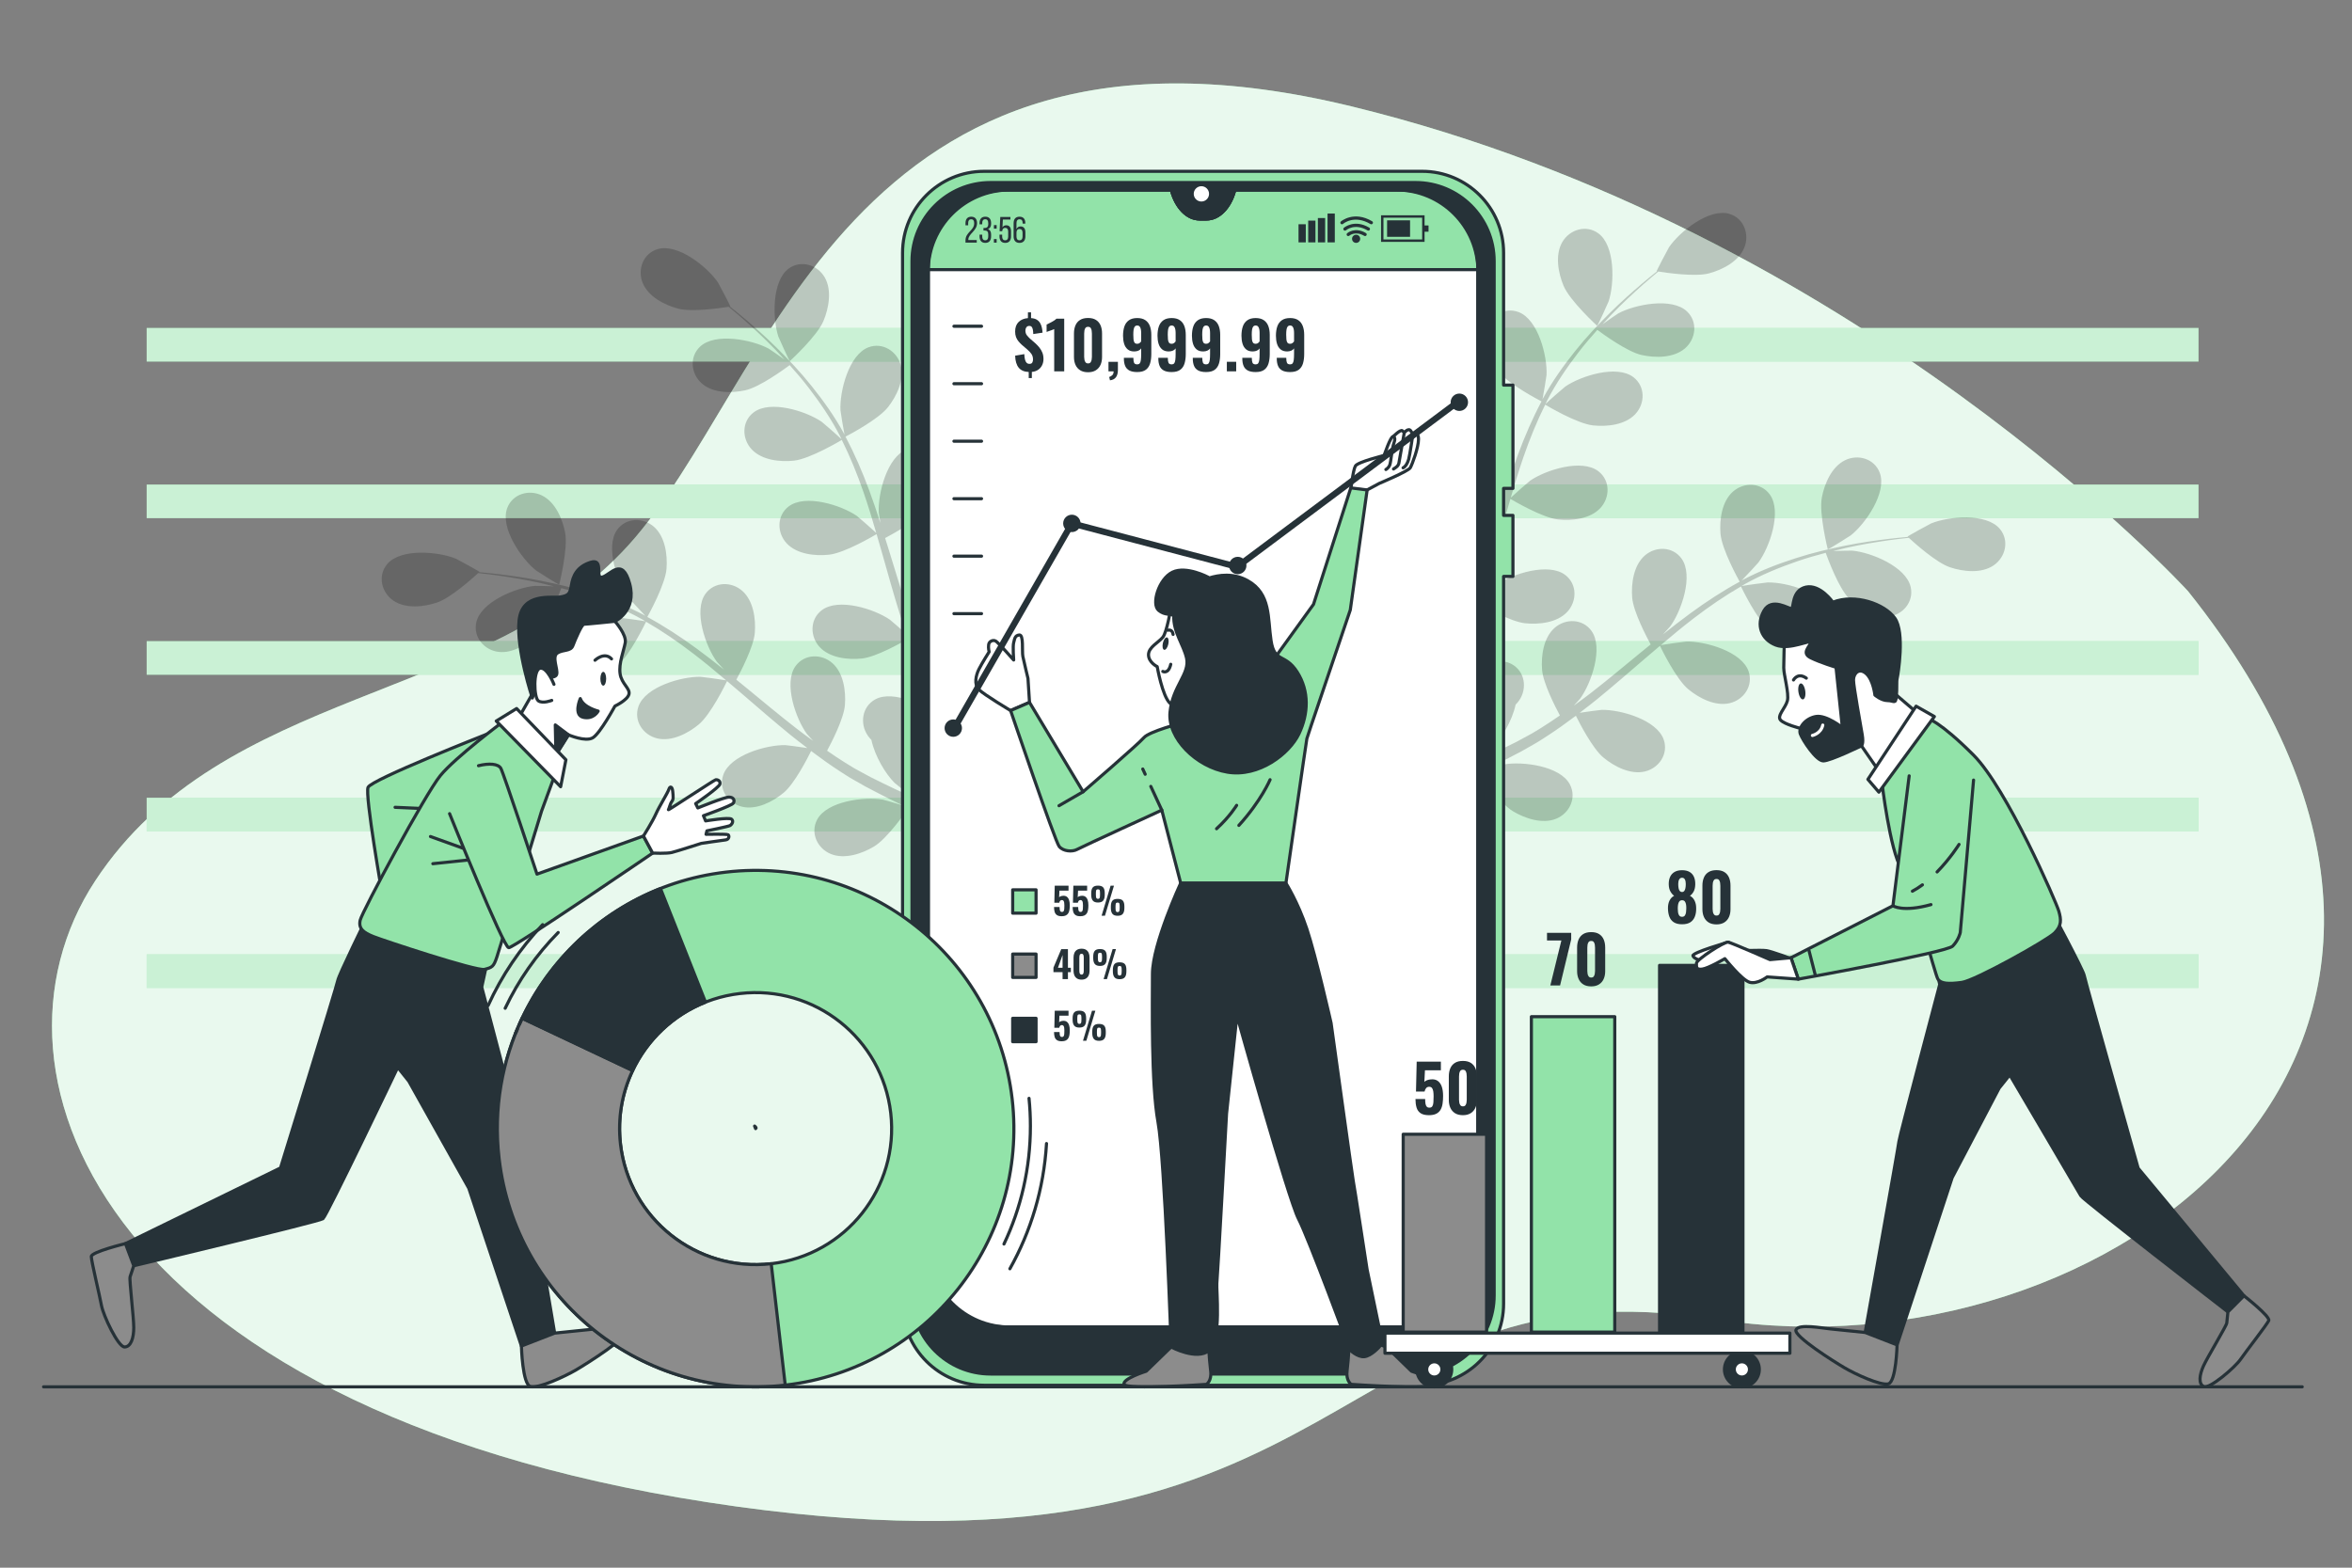 <?xml version="1.0" encoding="utf-8"?>
<!-- Generator: Adobe Illustrator 27.5.0, SVG Export Plug-In . SVG Version: 6.00 Build 0)  -->
<svg version="1.1" xmlns="http://www.w3.org/2000/svg" xmlns:xlink="http://www.w3.org/1999/xlink" x="0px" y="0px"
	 viewBox="0 0 750 500" style="enable-background:new 0 0 750 500;" xml:space="preserve">
<rect x="0" y="0" width="750" height="500" fill="#808080" stroke="none"/>
<g id="Background_Simple">
	<g>
		<path style="fill:#92E3A9;" d="M697.69,188.523c0,0-105.497-115.31-266.604-154.564s-184.813,89.187-230.62,139.844
			c-45.807,50.657-129.213,44.979-170.103,107.132c-40.89,62.153,4.089,171.738,204.451,199.544
			c200.361,27.805,188.094-79.327,312.4-59.699C671.52,440.406,814.635,334.909,697.69,188.523z"/>
		<path style="opacity:0.8;fill:#FFFFFF;" d="M697.69,188.523c0,0-105.497-115.31-266.604-154.564s-184.813,89.187-230.62,139.844
			c-45.807,50.657-129.213,44.979-170.103,107.132c-40.89,62.153,4.089,171.738,204.451,199.544
			c200.361,27.805,188.094-79.327,312.4-59.699C671.52,440.406,814.635,334.909,697.69,188.523z"/>
	</g>
</g>
<g id="Scale">
	<g>
		<g>
			<rect x="46.773" y="104.606" style="fill:#92E3A9;" width="654.283" height="10.703"/>
			<rect x="46.773" y="104.606" style="opacity:0.51;fill:#FFFFFF;" width="654.283" height="10.703"/>
		</g>
		<g>
			<rect x="46.773" y="154.552" style="fill:#92E3A9;" width="654.283" height="10.703"/>
			<rect x="46.773" y="154.552" style="opacity:0.51;fill:#FFFFFF;" width="654.283" height="10.703"/>
		</g>
		<g>
			<rect x="46.773" y="204.497" style="fill:#92E3A9;" width="654.283" height="10.703"/>
			<rect x="46.773" y="204.497" style="opacity:0.51;fill:#FFFFFF;" width="654.283" height="10.703"/>
		</g>
		<g>
			<rect x="46.773" y="254.442" style="fill:#92E3A9;" width="654.283" height="10.703"/>
			<rect x="46.773" y="254.442" style="opacity:0.51;fill:#FFFFFF;" width="654.283" height="10.703"/>
		</g>
		<g>
			<rect x="46.773" y="304.388" style="fill:#92E3A9;" width="654.283" height="10.703"/>
			<rect x="46.773" y="304.388" style="opacity:0.51;fill:#FFFFFF;" width="654.283" height="10.703"/>
		</g>
	</g>
</g>
<g id="Plants">
	<g style="opacity:0.2;">
		<path d="M498.584,91.146c2.027,4.842,10.717,12.778,10.723,12.784c0.09,0.082,3.492-7.316,3.653-7.807
			c1.865-5.688,2.122-17.774-3.301-21.715c-3.906-2.838-9.139-1.213-11.471,2.79C495.808,81.288,496.859,87.021,498.584,91.146z"/>
		<path d="M637.685,168.662c-4.322-5.123-16.358-3.991-21.896-1.719c-0.478,0.197-7.611,4.126-7.521,4.21
			c0,0,0.084,0.078,0.104,0.097c-1.902,0.163-3.937,0.362-6.159,0.623c-4.098,0.515-8.722,1.133-13.709,2.147
			c-4.988,0.999-10.378,2.226-15.94,4.029c-5.577,1.801-11.35,3.98-17.01,6.995c-0.064,0.033-0.126,0.078-0.191,0.112
			c1.382-1.395,5.115-5.428,5.365-5.769c3.544-4.823,7.559-16.226,3.634-21.661c-2.827-3.915-8.305-4.004-11.769-0.926
			c-3.537,3.144-4.325,8.918-3.972,13.375c0.398,5.026,5.698,14.588,6.121,15.348c-5.363,2.919-10.629,6.353-15.768,10.119
			c-2.94,2.152-5.834,4.409-8.708,6.71c1.156-1.246,2.181-2.368,2.306-2.54c3.545-4.824,7.558-16.225,3.634-21.661
			c-2.827-3.916-8.305-4.004-11.768-0.926c-3.538,3.143-4.326,8.917-3.973,13.374c0.359,4.522,4.713,12.766,5.894,14.932
			c-1.093,0.893-2.195,1.775-3.284,2.673c-5.229,4.308-10.427,8.63-15.656,12.713c-1.842,1.441-3.709,2.79-5.572,4.147
			c1.025-1.106,1.879-2.048,1.994-2.204c3.544-4.824,7.558-16.226,3.635-21.661c-2.829-3.915-8.306-4.004-11.771-0.926
			c-3.537,3.141-4.325,8.919-3.971,13.375c0.341,4.315,4.293,11.96,5.685,14.541c-1.95,1.333-3.9,2.671-5.851,3.875
			c-1.35,0.792-2.594,1.647-3.994,2.368c-1.37,0.741-2.728,1.476-4.072,2.204c-2.641,1.305-5.356,2.668-7.963,3.878
			c-1.808,0.855-3.546,1.635-5.293,2.427c1.85-1.413,5.414-4.252,5.685-4.523c2.812-2.811,6.257-8.46,7.365-13.688
			c0.418-0.413,0.798-0.859,1.133-1.344c2.629-3.815,1.868-9.241-2.364-11.566c-5.875-3.227-16.7,2.155-21.05,6.265
			c-0.257,0.243-2.748,3.184-4.289,5.066c0.737-1.245,1.468-2.443,2.211-3.733c1.488-2.541,2.898-5.12,4.427-7.889
			c0.69-1.363,1.387-2.74,2.092-4.132c0.727-1.363,1.323-2.897,1.998-4.357c1.493-3.417,2.841-6.954,4.119-10.546
			c2.229,1.298,10.206,5.792,14.67,6.276c4.445,0.483,10.241-0.138,13.485-3.582c3.177-3.373,3.248-8.851-0.583-11.791
			c-5.318-4.08-16.834-0.4-21.758,3.003c-0.307,0.213-3.565,3.052-5.326,4.645c0.751-2.164,1.512-4.322,2.201-6.537
			c1.992-6.395,3.807-12.929,5.647-19.44c0.563-1.994,1.147-3.975,1.724-5.96c0.789,0.471,10.155,6.017,15.156,6.56
			c4.444,0.483,10.24-0.138,13.484-3.583c3.176-3.372,3.248-8.851-0.584-11.789c-5.318-4.081-16.833-0.4-21.757,3.002
			c-0.371,0.257-5.054,4.348-6.194,5.447c1.273-4.37,2.583-8.715,4.048-12.946c2.014-5.839,4.312-11.458,6.941-16.736
			c0.368,0.22,10.117,6.052,15.239,6.609c4.445,0.482,10.241-0.138,13.485-3.583c3.177-3.372,3.248-8.85-0.584-11.79
			c-5.318-4.081-16.833-0.4-21.757,3.003c-0.386,0.267-5.423,4.672-6.277,5.535c0.156-0.313,0.284-0.656,0.444-0.966
			c2.88-5.6,6.371-10.662,9.873-15.242c2.029-2.665,4.118-5.098,6.203-7.421c1.705,1.272,9.559,7.003,14.113,8.012
			c4.366,0.968,10.194,0.987,13.797-2.079c3.528-3.004,4.2-8.442,0.715-11.783c-4.838-4.64-16.688-2.246-21.955,0.595
			c-0.287,0.155-3.026,2.048-5,3.456c0.957-1.034,1.926-2.119,2.862-3.091c3.509-3.658,6.946-6.793,10.014-9.544
			c1.758-1.551,3.377-2.918,4.905-4.179c2.324,0.375,11.71,1.774,16.135,0.593c4.32-1.153,9.502-3.821,11.286-8.203
			c1.747-4.292-0.163-9.427-4.795-10.788c-6.432-1.888-15.845,5.697-19.213,10.646c-0.289,0.428-4.07,7.641-3.95,7.662
			c0,0,0.114,0.018,0.14,0.022c-1.496,1.185-3.085,2.475-4.792,3.917c-3.134,2.689-6.65,5.757-10.251,9.354
			c-3.608,3.585-7.428,7.581-11.072,12.154c-3.657,4.578-7.272,9.581-10.328,15.217c-0.034,0.064-0.062,0.135-0.096,0.199
			c0.382-1.927,1.269-7.349,1.29-7.773c0.296-5.979-2.648-17.703-8.918-20.071c-4.518-1.705-9.136,1.242-10.327,5.72
			c-1.216,4.574,1.313,9.825,4.065,13.346c3.105,3.973,12.8,9.026,13.574,9.424c-2.862,5.395-5.361,11.163-7.568,17.14
			c-1.267,3.415-2.435,6.895-3.563,10.399c0.276-1.676,0.511-3.177,0.522-3.39c0.296-5.98-2.648-17.704-8.919-20.071
			c-4.518-1.707-9.135,1.241-10.327,5.719c-1.218,4.571,1.312,9.826,4.065,13.347c2.793,3.575,10.973,8.047,13.154,9.202
			c-0.419,1.349-0.852,2.691-1.264,4.041c-1.984,6.478-3.936,12.95-6.046,19.241c-0.741,2.217-1.554,4.373-2.359,6.534
			c0.245-1.489,0.437-2.745,0.448-2.94c0.295-5.977-2.648-17.703-8.919-20.071c-4.518-1.706-9.136,1.242-10.327,5.719
			c-1.216,4.574,1.312,9.826,4.066,13.347c2.666,3.411,10.178,7.608,12.763,8.992c-0.892,2.188-1.78,4.38-2.742,6.46
			c-0.689,1.405-1.254,2.806-2.025,4.178c-0.734,1.376-1.462,2.736-2.182,4.085c-1.481,2.545-2.994,5.181-4.502,7.627
			c-1.036,1.71-2.055,3.32-3.076,4.945c0.765-2.198,2.17-6.533,2.247-6.91c1.198-5.863,0.064-17.898-5.775-21.19
			c-4.208-2.37-9.218-0.156-11.073,4.09c-1.896,4.335-0.193,9.909,1.995,13.808c2.41,4.292,10.853,10.541,11.913,11.315
			c-1.699,2.682-3.378,5.276-5.001,7.698c-0.821,1.231-1.622,2.414-2.409,3.565l2.88,3.024c0.929-1.417,1.879-2.883,2.856-4.42
			c1.737-2.716,3.538-5.655,5.36-8.69c0.781,0.316,5.237,2.087,9.605,3.217c-0.086,5.056,3.266,14.273,3.707,15.459
			c-2.898,1.301-5.728,2.538-8.418,3.661c-0.753,0.317-2.031,0.647-3.395,0.974l3.067,3.22c0.813-0.187,1.513-0.372,1.907-0.548
			c2.948-1.308,6.072-2.765,9.265-4.291c0.73,1.062,6.742,9.703,10.967,12.24c3.833,2.3,9.356,4.165,13.747,2.396
			c4.297-1.73,6.656-6.676,4.407-10.951c-3.118-5.932-15.117-7.415-21.013-6.387c-0.348,0.059-4.049,1.139-6.372,1.858
			c1.301-0.63,2.571-1.228,3.904-1.894c2.643-1.297,5.242-2.671,8.043-4.138c1.328-0.755,2.67-1.52,4.025-2.29
			c1.359-0.737,2.703-1.687,4.07-2.532c3.133-2.026,6.206-4.232,9.253-6.523c1.143,2.31,5.317,10.46,8.774,13.327
			c3.442,2.854,8.617,5.534,13.224,4.451c4.51-1.06,7.591-5.591,6.018-10.157c-2.186-6.337-13.82-9.619-19.805-9.497
			c-0.372,0.007-4.657,0.578-7.003,0.937c1.821-1.391,3.645-2.771,5.442-4.239c5.188-4.235,10.307-8.684,15.434-13.099
			c1.57-1.354,3.15-2.683,4.727-4.02c0.398,0.827,5.149,10.62,9.022,13.832c3.44,2.855,8.617,5.535,13.223,4.451
			c4.51-1.06,7.591-5.59,6.017-10.155c-2.185-6.337-13.819-9.62-19.804-9.498c-0.45,0.01-6.614,0.839-8.171,1.126
			c3.474-2.944,6.963-5.844,10.519-8.564c4.9-3.76,9.918-7.178,15.022-10.13c0.183,0.385,5.098,10.629,9.063,13.919
			c3.441,2.854,8.618,5.534,13.224,4.451c4.51-1.06,7.591-5.59,6.017-10.156c-2.185-6.337-13.82-9.619-19.804-9.498
			c-0.469,0.011-7.1,0.906-8.291,1.154c0.304-0.174,0.6-0.389,0.906-0.56c5.49-3.083,11.195-5.379,16.642-7.267
			c3.163-1.104,6.248-1.981,9.268-2.768c0.72,2.002,4.109,11.114,7.35,14.469c3.107,3.215,7.958,6.447,12.655,5.876
			c4.6-0.558,8.159-4.723,7.096-9.433c-1.476-6.539-12.679-11.079-18.641-11.615c-0.323-0.029-3.652,0.04-6.075,0.124
			c1.369-0.335,2.774-0.706,4.092-0.999c4.945-1.116,9.541-1.833,13.618-2.436c2.32-0.324,4.424-0.571,6.397-0.781
			c1.729,1.595,8.786,7.939,13.13,9.397c4.238,1.42,10.033,2.055,13.939-0.616C639.558,177.688,640.799,172.352,637.685,168.662z"/>
		<path d="M582.84,175.229c0.03,0.118,6.949-4.176,7.354-4.496c4.692-3.717,11.574-13.656,9.225-19.934
			c-1.693-4.523-6.953-6.054-11.106-3.999c-4.241,2.096-6.527,7.458-7.363,11.85C579.968,163.807,582.839,175.22,582.84,175.229z"/>
	</g>
	<g style="opacity:0.2;">
		<path d="M262.576,102.39c-2.027,4.842-10.716,12.778-10.723,12.784c-0.09,0.082-3.492-7.316-3.653-7.807
			c-1.865-5.688-2.122-17.774,3.301-21.715c3.906-2.838,9.139-1.213,11.471,2.79C265.352,92.533,264.301,98.265,262.576,102.39z"/>
		<path d="M123.475,179.906c4.322-5.123,16.358-3.991,21.896-1.719c0.479,0.198,7.611,4.126,7.521,4.211
			c0,0-0.084,0.078-0.104,0.097c1.902,0.163,3.937,0.362,6.159,0.623c4.098,0.515,8.722,1.133,13.709,2.147
			c4.988,0.999,10.378,2.225,15.94,4.029c5.577,1.801,11.351,3.98,17.01,6.995c0.064,0.033,0.126,0.078,0.19,0.112
			c-1.382-1.396-5.115-5.428-5.365-5.769c-3.544-4.823-7.559-16.226-3.635-21.662c2.827-3.915,8.305-4.004,11.77-0.926
			c3.537,3.144,4.325,8.918,3.972,13.375c-0.398,5.026-5.698,14.588-6.121,15.348c5.363,2.92,10.629,6.353,15.768,10.119
			c2.94,2.151,5.834,4.409,8.708,6.71c-1.156-1.246-2.18-2.368-2.306-2.54c-3.545-4.824-7.558-16.225-3.634-21.661
			c2.826-3.916,8.304-4.004,11.768-0.926c3.538,3.142,4.326,8.917,3.973,13.374c-0.359,4.522-4.713,12.766-5.895,14.931
			c1.093,0.894,2.195,1.775,3.284,2.673c5.229,4.308,10.427,8.63,15.656,12.713c1.842,1.44,3.709,2.79,5.572,4.147
			c-1.025-1.106-1.879-2.048-1.994-2.204c-3.544-4.824-7.558-16.226-3.635-21.66c2.829-3.915,8.306-4.004,11.771-0.926
			c3.536,3.141,4.325,8.919,3.971,13.375c-0.341,4.315-4.292,11.96-5.685,14.541c1.95,1.333,3.9,2.671,5.851,3.875
			c1.35,0.791,2.594,1.647,3.994,2.368c1.37,0.741,2.728,1.476,4.072,2.203c2.641,1.305,5.356,2.668,7.963,3.878
			c1.808,0.855,3.546,1.635,5.293,2.427c-1.85-1.413-5.414-4.252-5.685-4.523c-2.812-2.811-6.257-8.46-7.364-13.688
			c-0.418-0.412-0.798-0.858-1.133-1.344c-2.629-3.815-1.869-9.241,2.364-11.566c5.875-3.227,16.7,2.156,21.05,6.265
			c0.257,0.243,2.748,3.184,4.289,5.066c-0.737-1.245-1.468-2.443-2.211-3.733c-1.488-2.541-2.898-5.12-4.427-7.889
			c-0.69-1.363-1.387-2.74-2.092-4.131c-0.727-1.363-1.323-2.897-1.998-4.357c-1.493-3.417-2.841-6.954-4.119-10.546
			c-2.229,1.298-10.205,5.792-14.67,6.276c-4.445,0.483-10.241-0.138-13.485-3.582c-3.177-3.373-3.248-8.851,0.583-11.791
			c5.318-4.08,16.834-0.4,21.758,3.003c0.307,0.213,3.565,3.052,5.326,4.645c-0.751-2.164-1.512-4.322-2.201-6.537
			c-1.992-6.395-3.807-12.929-5.647-19.44c-0.563-1.995-1.147-3.975-1.724-5.96c-0.789,0.471-10.155,6.017-15.156,6.56
			c-4.444,0.483-10.24-0.138-13.484-3.583c-3.176-3.372-3.248-8.851,0.584-11.789c5.318-4.081,16.833-0.4,21.757,3.002
			c0.371,0.257,5.054,4.348,6.194,5.447c-1.273-4.37-2.583-8.715-4.048-12.946c-2.014-5.839-4.312-11.458-6.941-16.736
			c-0.368,0.22-10.117,6.052-15.239,6.609c-4.445,0.482-10.24-0.138-13.484-3.583c-3.177-3.372-3.248-8.85,0.584-11.79
			c5.318-4.081,16.833-0.4,21.757,3.003c0.386,0.267,5.423,4.672,6.277,5.536c-0.156-0.313-0.284-0.656-0.444-0.966
			c-2.88-5.6-6.371-10.662-9.873-15.242c-2.029-2.665-4.118-5.098-6.203-7.421c-1.705,1.272-9.559,7.003-14.113,8.012
			c-4.366,0.968-10.195,0.987-13.797-2.079c-3.528-3.004-4.2-8.442-0.715-11.783c4.838-4.64,16.688-2.246,21.955,0.595
			c0.287,0.155,3.026,2.048,5,3.456c-0.957-1.034-1.926-2.119-2.862-3.091c-3.508-3.658-6.946-6.793-10.014-9.544
			c-1.757-1.551-3.377-2.918-4.905-4.18c-2.324,0.375-11.71,1.774-16.135,0.594c-4.32-1.153-9.502-3.821-11.286-8.203
			c-1.747-4.292,0.163-9.427,4.795-10.788c6.432-1.888,15.845,5.697,19.212,10.646c0.289,0.428,4.07,7.64,3.95,7.662
			c0,0-0.114,0.018-0.14,0.023c1.495,1.185,3.085,2.475,4.792,3.917c3.134,2.689,6.65,5.757,10.251,9.354
			c3.608,3.585,7.428,7.581,11.071,12.154c3.657,4.578,7.272,9.581,10.329,15.217c0.034,0.064,0.062,0.135,0.096,0.199
			c-0.382-1.927-1.27-7.349-1.29-7.773c-0.296-5.979,2.648-17.703,8.918-20.071c4.518-1.705,9.136,1.242,10.327,5.72
			c1.216,4.574-1.313,9.825-4.065,13.346c-3.105,3.973-12.8,9.025-13.574,9.424c2.862,5.395,5.361,11.163,7.568,17.14
			c1.267,3.415,2.435,6.895,3.563,10.399c-0.276-1.676-0.511-3.177-0.522-3.39c-0.296-5.98,2.648-17.704,8.919-20.071
			c4.518-1.707,9.135,1.242,10.326,5.719c1.218,4.571-1.312,9.826-4.065,13.347c-2.793,3.575-10.973,8.047-13.154,9.202
			c0.419,1.349,0.852,2.691,1.264,4.041c1.984,6.478,3.936,12.95,6.046,19.24c0.742,2.217,1.554,4.373,2.359,6.534
			c-0.244-1.489-0.437-2.745-0.448-2.94c-0.295-5.977,2.648-17.703,8.919-20.071c4.518-1.706,9.136,1.242,10.327,5.719
			c1.216,4.574-1.312,9.826-4.066,13.347c-2.666,3.411-10.178,7.608-12.763,8.992c0.891,2.188,1.78,4.38,2.742,6.46
			c0.689,1.405,1.254,2.806,2.025,4.178c0.734,1.376,1.462,2.736,2.182,4.085c1.481,2.545,2.994,5.181,4.502,7.627
			c1.036,1.71,2.055,3.32,3.076,4.945c-0.765-2.198-2.17-6.533-2.247-6.91c-1.199-5.863-0.065-17.898,5.775-21.19
			c4.208-2.371,9.218-0.156,11.073,4.09c1.896,4.335,0.193,9.909-1.995,13.808c-2.41,4.292-10.853,10.541-11.913,11.315
			c1.699,2.682,3.378,5.276,5.001,7.698c0.821,1.231,1.622,2.414,2.409,3.565l-2.88,3.024c-0.929-1.417-1.879-2.883-2.856-4.42
			c-1.737-2.716-3.538-5.655-5.36-8.69c-0.781,0.316-5.237,2.087-9.605,3.216c0.086,5.056-3.266,14.273-3.707,15.459
			c2.898,1.301,5.728,2.537,8.418,3.661c0.753,0.317,2.031,0.647,3.395,0.974l-3.067,3.22c-0.813-0.187-1.513-0.372-1.907-0.548
			c-2.948-1.308-6.072-2.765-9.265-4.291c-0.73,1.062-6.741,9.703-10.967,12.24c-3.833,2.3-9.357,4.164-13.747,2.396
			c-4.297-1.73-6.656-6.676-4.407-10.951c3.118-5.932,15.117-7.415,21.013-6.387c0.348,0.059,4.049,1.139,6.372,1.859
			c-1.301-0.63-2.571-1.228-3.904-1.894c-2.643-1.297-5.242-2.671-8.043-4.138c-1.328-0.755-2.67-1.52-4.025-2.29
			c-1.359-0.737-2.703-1.688-4.07-2.532c-3.133-2.027-6.206-4.233-9.253-6.523c-1.143,2.31-5.317,10.46-8.774,13.327
			c-3.442,2.854-8.617,5.534-13.224,4.451c-4.51-1.06-7.591-5.591-6.018-10.157c2.186-6.337,13.82-9.619,19.805-9.497
			c0.372,0.007,4.657,0.578,7.003,0.937c-1.821-1.391-3.646-2.771-5.442-4.239c-5.188-4.235-10.307-8.684-15.434-13.099
			c-1.57-1.354-3.15-2.683-4.727-4.02c-0.398,0.827-5.149,10.62-9.022,13.832c-3.44,2.855-8.617,5.535-13.223,4.451
			c-4.51-1.06-7.591-5.59-6.017-10.155c2.185-6.337,13.819-9.62,19.803-9.498c0.45,0.01,6.614,0.839,8.171,1.127
			c-3.474-2.944-6.963-5.844-10.519-8.564c-4.9-3.76-9.918-7.178-15.022-10.13c-0.184,0.385-5.098,10.629-9.063,13.919
			c-3.441,2.854-8.618,5.534-13.224,4.451c-4.509-1.06-7.591-5.59-6.017-10.156c2.186-6.337,13.82-9.619,19.804-9.498
			c0.469,0.011,7.1,0.906,8.291,1.154c-0.304-0.174-0.6-0.389-0.906-0.56c-5.49-3.083-11.195-5.379-16.642-7.267
			c-3.163-1.104-6.249-1.981-9.268-2.768c-0.72,2.002-4.109,11.114-7.35,14.469c-3.107,3.215-7.958,6.447-12.655,5.876
			c-4.6-0.558-8.159-4.723-7.096-9.433c1.476-6.539,12.679-11.079,18.641-11.615c0.324-0.029,3.652,0.04,6.075,0.124
			c-1.369-0.335-2.774-0.705-4.092-0.999c-4.945-1.116-9.541-1.833-13.618-2.436c-2.32-0.324-4.424-0.571-6.397-0.781
			c-1.73,1.595-8.786,7.94-13.13,9.397c-4.238,1.42-10.033,2.055-13.939-0.616C121.601,188.932,120.361,183.596,123.475,179.906z"/>
		<path d="M178.32,186.473c-0.03,0.118-6.95-4.176-7.354-4.496c-4.692-3.717-11.574-13.656-9.225-19.934
			c1.693-4.523,6.953-6.054,11.106-3.999c4.241,2.096,6.527,7.458,7.363,11.85C181.192,175.051,178.321,186.464,178.32,186.473z"/>
	</g>
</g>
<g id="Device">
	<g>
		<g>
			<path style="fill:#FFFFFF;stroke:#263238;stroke-linecap:round;stroke-linejoin:round;stroke-miterlimit:10;" d="M471.294,76.981
				v329.867c0,9.054-7.34,16.394-16.394,16.394H312.368c-9.054,0-16.394-7.34-16.394-16.394V76.973
				c0-9.049,7.336-16.385,16.385-16.385h61.179l0.051,0.187c1.525,5.487,5.035,9.056,8.928,9.056h2.232
				c3.893,0,7.404-3.57,8.929-9.056l0.06-0.187H454.9C463.954,60.587,471.294,67.927,471.294,76.981z"/>
		</g>
		<g>
			<path style="fill:#92E3A9;stroke:#263238;stroke-linecap:round;stroke-linejoin:round;stroke-miterlimit:10;" d="M471.294,85.994
				v-9.013c0-9.054-7.34-16.394-16.394-16.394h-61.162l-0.06,0.187c-1.525,5.487-5.035,9.056-8.929,9.056h-2.232
				c-3.894,0-7.404-3.57-8.929-9.056l-0.051-0.187h-61.179c-9.049,0-16.385,7.336-16.385,16.385v9.021H471.294z"/>
		</g>
		<g>
			<path style="fill:#92E3A9;stroke:#263238;stroke-linecap:round;stroke-linejoin:round;stroke-miterlimit:10;" d="
				M482.443,155.767v-32.947h-2.98v-42.18c0-14.359-11.641-26-26-26H313.806c-14.359,0-26,11.641-26,26v335.171
				c0,14.359,11.64,26,26,26h139.656c14.359,0,26-11.641,26-26V183.847h2.98v-19.469h-2.98v-8.611H482.443z M471.294,397.24
				c0,14.364-11.646,26.002-26.002,26.002H321.977c-14.356,0-26.002-11.638-26.002-26.002V86.581
				c0-14.356,11.646-25.994,26.002-25.994h51.562l0.051,0.187c1.525,5.487,5.035,9.056,8.928,9.056h2.232
				c3.893,0,7.404-3.57,8.929-9.056l0.06-0.187h51.553c14.356,0,26.002,11.638,26.002,25.994V397.24z"/>
			<path style="fill:#263238;stroke:#263238;stroke-linecap:round;stroke-linejoin:round;stroke-miterlimit:10;" d="M451.377,58.222
				H315.892c-13.849,0-25.075,11.227-25.075,25.075v329.858c0,13.849,11.227,25.075,25.075,25.075h135.485
				c13.849,0,25.075-11.227,25.075-25.075V83.298C476.452,69.449,465.226,58.222,451.377,58.222z M471.294,398.164
				c0,13.85-11.228,25.078-25.078,25.078H321.052c-13.85,0-25.078-11.228-25.078-25.078V85.656
				c0-13.845,11.224-25.069,25.069-25.069h52.495l0.051,0.187c1.525,5.487,5.035,9.056,8.928,9.056h2.232
				c3.893,0,7.404-3.57,8.929-9.056l0.06-0.187h52.478c13.85,0,25.078,11.228,25.078,25.078V398.164z"/>
			<path style="fill:#FFFFFF;" d="M385.54,61.83c0-1.348-1.093-2.441-2.441-2.441c-1.348,0-2.441,1.093-2.441,2.441
				c0,1.348,1.093,2.441,2.441,2.441C384.447,64.271,385.54,63.178,385.54,61.83z"/>
			<g>
				<g>
					<path style="fill:#263238;" d="M311.557,71.184c0,2.47-2.774,3.359-2.785,5.243v0.129h2.692v0.831h-3.592v-0.702
						c0-2.645,2.774-3.16,2.774-5.465c0-0.842-0.281-1.287-0.96-1.287c-0.667,0-0.96,0.479-0.96,1.205v0.726h-0.854v-0.667
						c0-1.252,0.574-2.083,1.837-2.083C310.984,69.112,311.557,69.932,311.557,71.184z"/>
					<path style="fill:#263238;" d="M316.041,71.172v0.21c0,0.843-0.339,1.44-0.994,1.685c0.69,0.258,0.994,0.878,0.994,1.697v0.632
						c0,1.252-0.585,2.071-1.849,2.071c-1.252,0-1.837-0.819-1.837-2.071v-0.562h0.854v0.62c0,0.738,0.304,1.182,0.96,1.182
						c0.667,0,0.96-0.433,0.96-1.264v-0.632c0-0.808-0.34-1.194-1.03-1.217h-0.491v-0.819h0.538
						c0.609-0.023,0.984-0.409,0.984-1.123v-0.375c0-0.842-0.293-1.275-0.96-1.275c-0.656,0-0.96,0.456-0.96,1.194v0.421h-0.854
						v-0.374c0-1.252,0.585-2.06,1.837-2.06C315.456,69.112,316.041,69.92,316.041,71.172z"/>
					<path style="fill:#263238;" d="M317.81,71.792v1.135h-0.878v-1.135H317.81z M317.81,76.251v1.135h-0.878v-1.135H317.81z"/>
					<path style="fill:#263238;" d="M319.659,72.53c0.258-0.445,0.667-0.679,1.217-0.679c1.053,0,1.521,0.772,1.521,1.943v1.603
						c0,1.252-0.596,2.071-1.848,2.071c-1.253,0-1.838-0.819-1.838-2.071v-0.55h0.854v0.608c0,0.738,0.304,1.182,0.96,1.182
						c0.655,0,0.96-0.444,0.96-1.182v-1.591c0-0.737-0.304-1.182-0.96-1.182c-0.503,0-0.842,0.281-0.924,0.878v0.188h-0.854
						l0.222-4.553h3.23v0.819h-2.411L319.659,72.53z"/>
					<path style="fill:#263238;" d="M326.951,71.16v0.152h-0.854v-0.21c0-0.738-0.304-1.17-0.971-1.17
						c-0.691,0-0.995,0.445-0.995,1.322v1.837c0.222-0.562,0.667-0.878,1.322-0.878c1.053,0,1.522,0.761,1.522,1.943v1.241
						c0,1.252-0.621,2.071-1.873,2.071c-1.264,0-1.884-0.819-1.884-2.071v-4.178c0-1.299,0.586-2.107,1.884-2.107
						C326.366,69.112,326.951,69.908,326.951,71.16z M324.131,74.227v1.229c0,0.738,0.304,1.182,0.971,1.182
						c0.655,0,0.971-0.444,0.971-1.182v-1.229c0-0.737-0.316-1.182-0.971-1.182C324.435,73.045,324.131,73.489,324.131,74.227z"/>
				</g>
				<g>
					<rect x="414.073" y="71.521" style="fill:#263238;" width="2.313" height="5.783"/>
					<rect x="417.157" y="70.362" style="fill:#263238;" width="2.313" height="6.941"/>
					<rect x="420.241" y="69.54" style="fill:#263238;" width="2.313" height="7.764"/>
					<rect x="423.325" y="68.109" style="fill:#263238;" width="2.313" height="9.194"/>
					<g>
						<g>
							<path style="fill:#263238;" d="M454.263,77.145h-13.879v-8.481h13.879V77.145z M441.155,76.373h12.337v-6.939h-12.337V76.373
								z"/>
						</g>
						<g>
							<rect x="442.312" y="70.273" style="fill:#263238;" width="7.325" height="5.261"/>
						</g>
						<g>
							<rect x="453.781" y="71.905" style="fill:#263238;" width="1.745" height="1.998"/>
						</g>
					</g>
					<g>
						<path style="fill:#263238;" d="M435.296,75.299c-0.09,0-0.182-0.023-0.265-0.073c-2.824-1.678-4.691-0.12-4.769-0.055
							c-0.216,0.187-0.542,0.163-0.73-0.052c-0.187-0.216-0.167-0.54,0.048-0.728c0.1-0.088,2.487-2.133,5.982-0.057
							c0.246,0.146,0.327,0.465,0.18,0.711C435.644,75.209,435.472,75.299,435.296,75.299z"/>
					</g>
					<g>
						<path style="fill:#263238;" d="M436.34,73.557c-0.09,0-0.182-0.023-0.265-0.073c-4.084-2.429-6.828-0.079-6.857-0.057
							c-0.215,0.191-0.542,0.168-0.731-0.046c-0.189-0.215-0.169-0.543,0.046-0.731c0.034-0.031,3.344-2.866,8.071-0.057
							c0.246,0.146,0.327,0.465,0.18,0.711C436.689,73.467,436.516,73.557,436.34,73.557z"/>
					</g>
					<g>
						<path style="fill:#263238;" d="M437.289,71.54c-0.09,0-0.182-0.023-0.265-0.073c-5.172-3.076-8.611-0.18-8.755-0.055
							c-0.216,0.187-0.544,0.164-0.731-0.05c-0.188-0.215-0.167-0.541,0.048-0.729c0.04-0.036,4.126-3.531,9.968-0.057
							c0.246,0.146,0.327,0.465,0.18,0.711C437.637,71.45,437.465,71.54,437.289,71.54z"/>
					</g>
					<g>
						<path style="fill:#263238;" d="M433.735,76.168c0,0.718-0.582,1.3-1.3,1.3c-0.718,0-1.301-0.582-1.301-1.3
							c0-0.718,0.582-1.3,1.301-1.3C433.153,74.868,433.735,75.45,433.735,76.168z"/>
					</g>
				</g>
			</g>
		</g>
	</g>
</g>
<g id="Character_1">
	<g>
		<path style="fill:#263238;stroke:#263238;stroke-linecap:round;stroke-linejoin:round;stroke-miterlimit:10;" d="M116.824,293.036
			c0,0-8.829,17.953-9.124,19.719c-0.294,1.766-18.248,59.747-18.248,59.747l-49.445,24.134l2.649,7.064
			c0,0,59.158-14.127,60.335-15.01c1.177-0.883,23.84-48.268,23.84-48.268l3.532,4.415l19.131,34.141l16.776,50.328l10.595-4.12
			c0,0-9.712-57.392-9.712-58.275c0-0.883-13.539-52.094-13.539-52.094l2.06-9.418C155.674,305.397,118.001,289.504,116.824,293.036
			z"/>
		<path style="fill:#8C8C8C;stroke:#263238;stroke-linecap:round;stroke-linejoin:round;stroke-miterlimit:10;" d="M176.865,425.185
			c0,0,8.535-0.883,11.478-1.177s10.595-1.766,11.478,0.294c0.883,2.06-12.656,10.595-16.188,12.656
			c-3.532,2.06-11.773,5.886-14.421,5.298c-2.649-0.589-2.943-12.95-2.943-12.95L176.865,425.185z"/>
		<path style="fill:#8C8C8C;stroke:#263238;stroke-linecap:round;stroke-linejoin:round;stroke-miterlimit:10;" d="M40.007,396.636
			c0,0-10.89,2.649-10.89,4.12c0,1.472,2.649,12.361,3.237,15.599c0.589,3.237,5.298,13.244,7.358,13.244
			c2.06,0,2.943-2.943,2.943-6.181c0-3.238-1.472-15.305-1.177-16.188c0.294-0.883,1.177-3.532,1.177-3.532L40.007,396.636z"/>
		<g>
			<path style="fill:#92E3A9;stroke:#263238;stroke-linecap:round;stroke-linejoin:round;stroke-miterlimit:10;" d="
				M154.939,234.279c0,0-36.552,14.374-37.579,16.839s4.518,34.088,4.518,34.088s21.356-36.346,23.204-38.4
				s10.473-6.982,11.499-9.035C157.609,235.716,154.939,234.279,154.939,234.279z"/>
			
				<line style="fill:#FFFFFF;stroke:#263238;stroke-linecap:round;stroke-linejoin:round;stroke-miterlimit:10;" x1="135.226" y1="257.894" x2="125.985" y2="257.483"/>
		</g>
		<g>
			<path style="fill:#92E3A9;stroke:#263238;stroke-linecap:round;stroke-linejoin:round;stroke-miterlimit:10;" d="
				M160.127,230.383c0,0-14.879,11.107-19.699,16.975c-4.82,5.868-24.938,43.38-25.567,46.104c-0.629,2.724,1.048,3.982,4.191,5.239
				c3.143,1.257,32.901,11.107,35.416,10.478c2.515-0.629,2.934-0.838,3.982-3.982c1.048-3.143,14.25-46.523,14.25-46.523
				l5.239-14.25L160.127,230.383z"/>
			<polyline style="fill:none;stroke:#263238;stroke-linecap:round;stroke-linejoin:round;stroke-miterlimit:10;" points="
				137.268,266.806 156.101,273.586 138.022,275.469 			"/>
		</g>
		<g>
			<path style="fill:#FFFFFF;stroke:#263238;stroke-linecap:round;stroke-linejoin:round;stroke-miterlimit:10;" d="
				M196.085,198.159c0,0,3.762,4.232,3.292,6.818c-0.47,2.586-2.116,6.583-1.646,9.875c0.47,3.292,3.292,4.702,2.822,6.583
				c-0.47,1.881-4.467,3.762-4.467,3.762s-4.702,8.699-7.054,10.11c-2.351,1.411-7.759-0.94-7.759-0.94l-3.997,6.348l-11.756-11.991
				l4.702-8.229l-0.47-11.756c0,0,5.173-9.17,13.167-11.286C190.912,195.337,196.085,198.159,196.085,198.159z"/>
			<path style="fill:#263238;stroke:#263238;stroke-linecap:round;stroke-linejoin:round;stroke-miterlimit:10;" d="
				M196.085,198.159c0,0,7.054-3.292,4.702-11.991c-2.351-8.699-6.113-2.821-8.699-2.116c-2.586,0.705,0.705-6.113-3.762-4.702
				c-4.467,1.411-5.643,4.467-6.113,7.289c-0.47,2.822-0.94,3.292-3.527,3.762c-2.586,0.47-12.226-1.646-13.167,7.524
				c-0.941,9.17,4.232,24.688,4.232,24.688l2.351-6.819c0,0,4.938,0.941,5.408-0.705c0.47-1.646-1.646-5.643,0.235-6.818
				c1.881-1.176,4.232-0.47,4.938-2.351c0.705-1.881,2.821-6.818,3.527-6.818C186.915,199.099,196.085,198.159,196.085,198.159z"/>
			<path style="fill:#FFFFFF;stroke:#263238;stroke-linecap:round;stroke-linejoin:round;stroke-miterlimit:10;" d="
				M176.644,218.261c0,0-2.135-5.55-4.412-5.123c-2.277,0.427-1.992,9.393-0.569,10.389c1.423,0.996,4.27-0.142,4.27-0.142"/>
			<path style="fill:#263238;stroke:#263238;stroke-linecap:round;stroke-linejoin:round;stroke-miterlimit:10;" d="
				M190.733,226.799c0,0-4.696-1.139-5.693-3.985c0,0-2.277,5.266,0.996,5.977C189.31,229.503,190.733,226.799,190.733,226.799z"/>
			<path style="fill:#263238;" d="M193.294,216.482c0,1.218-0.414,2.206-0.925,2.206c-0.511,0-0.925-0.988-0.925-2.206
				c0-1.218,0.414-2.206,0.925-2.206C192.88,214.276,193.294,215.263,193.294,216.482z"/>
			<path style="fill:none;stroke:#263238;stroke-linecap:round;stroke-linejoin:round;stroke-miterlimit:10;" d="M189.737,210.576
				c0,0,2.989-2.846,5.266-0.427"/>
			<polygon style="fill:#263238;stroke:#263238;stroke-linecap:round;stroke-linejoin:round;stroke-miterlimit:10;" points="
				181.272,234.367 177.07,231.211 177.275,240.715 			"/>
		</g>
		<polygon style="fill:#FFFFFF;stroke:#263238;stroke-linecap:round;stroke-linejoin:round;stroke-miterlimit:10;" points="
			164.738,225.982 180.455,242.328 178.778,250.92 158.241,229.963 		"/>
		<path style="fill:#92E3A9;stroke:#263238;stroke-linecap:round;stroke-linejoin:round;stroke-miterlimit:10;" d="M143.362,259.512
			c0,0,17.184,42.751,18.861,42.751s45.894-30.177,45.894-30.177l-2.934-5.449l-33.949,12.155c0,0-10.688-32.273-11.526-33.74
			c-0.838-1.467-3.772-1.676-7.125-0.838"/>
		<path style="fill:#FFFFFF;stroke:#263238;stroke-linecap:round;stroke-linejoin:round;stroke-miterlimit:10;" d="M205.183,266.637
			c0,0,2.86-4.542,3.964-7.024c1.103-2.482,3.723-6.619,4.137-7.86c0.414-1.241,1.103-0.827,1.241,0.689
			c0.138,1.517,0.276,2.482-0.276,3.171c-0.552,0.689-0.827,2.206-1.103,2.62s14.479-9.377,15.03-9.515
			c0.551-0.138,1.655,0.276,1.379,1.379c-0.276,1.103-7.722,6.205-7.722,6.205l0.689,1.379c0,0,8.411-3.447,9.928-3.447
			c1.517,0,1.93,1.103,1.379,1.93c-0.552,0.827-9.515,3.999-9.515,3.999l0.689,1.655c0,0,7.446-1.241,8.274-0.552
			c0.827,0.69,0,1.793-0.551,2.068c-0.552,0.276-7.308,1.655-7.308,1.655l-0.276,1.103c0,0,6.619-0.138,7.033,0.138
			c0.414,0.276,0.414,1.517-0.827,1.655c-1.241,0.138-7.722,1.103-7.722,1.103s-7.722,2.482-9.377,2.896
			c-1.655,0.414-6.132,0.2-6.132,0.2L205.183,266.637z"/>
	</g>
</g>
<g id="Character_2">
	<g>
		<path style="fill:#FFFFFF;stroke:#263238;stroke-linecap:round;stroke-linejoin:round;stroke-miterlimit:10;" d="M328.285,224.019
			l-0.489-7.655c0,0-1.303-5.375-1.629-7.004c-0.326-1.629,0.326-7.004-1.14-6.841c-1.466,0.163-1.466,1.303-1.792,2.443
			c-0.326,1.14,0,5.538,0,5.538s-4.886-5.538-5.701-6.027c-0.814-0.489-2.117,0-2.28,1.14c-0.163,1.14,0.163,2.28,0.163,2.28
			s-2.28,3.583-3.258,5.538c-0.977,1.954-1.629,4.886,0,6.515c1.629,1.629,10.098,6.678,10.098,6.678L328.285,224.019z"/>
		<g>
			<path style="fill:#FFFFFF;stroke:#263238;stroke-linecap:round;stroke-linejoin:round;stroke-miterlimit:10;" d="
				M430.763,156.008c0,0,0.695-6.092,1.449-7.391c0.754-1.299,9.153-3.349,9.153-3.349s2.137-6.358,2.866-5.996
				c0,0,2.367-2.425,2.966-1.874c0.599,0.552,0.599,0.552,0.599,0.552s1.365-1.577,2.052-0.545c0.688,1.032,0.688,1.032,0.688,1.032
				s1.803-0.996,1.797,1.655c-0.007,2.651-2.001,7.989-2.624,9.098c-0.623,1.109-9.848,4.968-9.848,4.968l-3.915,2.103
				L430.763,156.008z"/>
			<path style="fill:none;stroke:#263238;stroke-linecap:round;stroke-linejoin:round;stroke-miterlimit:10;" d="M444.232,139.272
				c0,0,0.973,0.014,0.287,1.94c-0.686,1.927-0.965,6.051-1.345,7.069c-0.38,1.017-1.245,1.462-1.245,1.462"/>
			<path style="fill:none;stroke:#263238;stroke-linecap:round;stroke-linejoin:round;stroke-miterlimit:10;" d="M447.797,137.95
				c0,0-1.512,8.714-1.71,9.697c-0.197,0.984-0.879,1.394-1.727,1.93"/>
			<path style="fill:none;stroke:#263238;stroke-linecap:round;stroke-linejoin:round;stroke-miterlimit:10;" d="M450.537,138.437
				c0,0-0.942,6.667-1.346,8.068c-0.404,1.401-1.076,2.378-1.775,2.696"/>
		</g>
		<g>
			<path style="fill:#92E3A9;stroke:#263238;stroke-linecap:round;stroke-linejoin:round;stroke-miterlimit:10;" d="
				M376.986,230.534c0,0-10.587,2.769-12.216,4.723c-1.629,1.954-19.382,17.265-19.382,17.265l-17.102-28.503l-6.026,2.606
				c0,0,14.17,41.696,15.473,43.325c1.303,1.629,4.235,1.792,5.701,0.977c1.466-0.814,27.038-12.542,27.038-12.542l6.026,23.292
				h33.553c0,0,6.515-45.443,6.678-46.094c0.163-0.652,2.606-7.818,2.606-7.818l11.239-33.227l5.375-38.276l-5.212-0.652
				l-11.89,37.136l-14.822,20.522l-19.057,15.473L376.986,230.534z"/>
			<path style="fill:none;stroke:#263238;stroke-linecap:round;stroke-linejoin:round;stroke-miterlimit:10;" d="M404.996,248.68
				c0,0-2.843,6.753-9.952,14.572"/>
			<path style="fill:none;stroke:#263238;stroke-linecap:round;stroke-linejoin:round;stroke-miterlimit:10;" d="M394.334,256.855
				c0,0-2.133,3.554-6.397,7.464"/>
			
				<line style="fill:none;stroke:#263238;stroke-linecap:round;stroke-linejoin:round;stroke-miterlimit:10;" x1="365.175" y1="246.937" x2="364.404" y2="245.272"/>
			
				<line style="fill:none;stroke:#263238;stroke-linecap:round;stroke-linejoin:round;stroke-miterlimit:10;" x1="370.471" y1="258.386" x2="366.967" y2="250.813"/>
			
				<line style="fill:none;stroke:#263238;stroke-linecap:round;stroke-linejoin:round;stroke-miterlimit:10;" x1="345.387" y1="252.523" x2="337.692" y2="256.972"/>
		</g>
		<g>
			<g>
				<path style="fill:#FFFFFF;stroke:#263238;stroke-linecap:round;stroke-linejoin:round;stroke-miterlimit:10;" d="
					M373.328,194.128c0,0-1.231,7.494-2.534,9.123c-1.303,1.629-4.561,3.132-4.561,5.575c0,2.443,2.773,3.792,2.773,3.792
					s1.626,9.385,4.069,11.666c2.443,2.28,7.332-0.427,7.332-0.427s6.678-9.936,5.701-17.428
					C385.129,198.936,375.608,191.522,373.328,194.128z"/>
				<path style="fill:#263238;" d="M372.545,205.477c-0.252,1.091-0.844,1.886-1.321,1.775c-0.477-0.11-0.66-1.084-0.407-2.175
					c0.252-1.091,0.844-1.886,1.321-1.775C372.614,203.413,372.797,204.387,372.545,205.477z"/>
				<path style="fill:none;stroke:#263238;stroke-linecap:round;stroke-linejoin:round;stroke-miterlimit:10;" d="M370.793,214.147
					c0,0,1.774,1.014,2.534-2.281"/>
				<path style="fill:none;stroke:#263238;stroke-linecap:round;stroke-linejoin:round;stroke-miterlimit:10;" d="M372.417,200.998
					c0,0,1.445-0.413,1.652,1.342"/>
			</g>
			<path style="fill:#263238;stroke:#263238;stroke-linecap:round;stroke-linejoin:round;stroke-miterlimit:10;" d="
				M413.643,214.338c-3.888-6.11-7.221-2.777-8.332-9.998c-1.111-7.221,0-14.997-7.499-19.163
				c-4.542-2.523-9.276-1.784-12.312-0.811l-0.208-0.253c0,0-7.004-3.746-11.401-1.629s-6.841,10.261-4.398,12.216
				c1.969,1.575,3.514,0.931,4.807,1.643c-0.226,5.23,3.126,9.291,4.072,13.55c1.111,4.999-4.444,8.887-5.277,17.219
				c-0.833,8.332,8.332,17.497,18.33,19.163c9.998,1.666,19.718-5.832,22.773-12.22
				C417.253,227.669,417.531,220.448,413.643,214.338z"/>
		</g>
		<path style="fill:#8C8C8C;stroke:#263238;stroke-linecap:round;stroke-linejoin:round;stroke-miterlimit:10;" d="M373.456,429.609
			l-7.947,7.727c0,0-7.727,2.428-7.064,4.194c0.662,1.766,26.271,0,26.271,0s1.766-1.104,1.325-4.415
			c-0.442-3.312-0.883-11.48-0.883-11.48L373.456,429.609z"/>
		<path style="fill:#8C8C8C;stroke:#263238;stroke-linecap:round;stroke-linejoin:round;stroke-miterlimit:10;" d="M442.144,429.609
			l7.947,7.727c0,0,7.727,2.428,7.064,4.194c-0.662,1.766-26.271,0-26.271,0s-1.766-1.104-1.325-4.415
			c0.442-3.312,0.883-11.48,0.883-11.48L442.144,429.609z"/>
		<path style="fill:#263238;stroke:#263238;stroke-linecap:round;stroke-linejoin:round;stroke-miterlimit:10;" d="M376.497,281.678
			c0,0-9.002,19.447-9.002,28.94c0,9.493-0.442,35.101,1.766,47.243c2.208,12.142,4.194,71.748,4.194,71.748
			s8.168,4.415,12.142,1.104c3.974-3.312,2.208-19.648,2.428-21.414c0.221-1.766,3.091-54.087,3.091-54.087l3.312-31.348
			c0,0,16.336,58.502,19.648,64.904c3.311,6.402,16.337,41.724,16.337,41.724s2.428,2.428,4.636,2.208
			c2.208-0.221,4.857-3.091,5.298-3.753c0.441-0.662,0.441-0.662,0.441-0.662l-4.857-23.401c0,0-4.195-27.375-4.415-28.258
			c-0.221-0.883-7.064-50.334-7.064-50.334s-4.857-21.414-7.727-30.024c-2.87-8.61-6.676-14.591-6.676-14.591H376.497z"/>
		<path style="fill:#FFFFFF;stroke:#263238;stroke-linecap:round;stroke-linejoin:round;stroke-miterlimit:10;" d="M382.728,434.246
			"/>
	</g>
</g>
<g id="Chart_3">
	<g>
		<g>
			<g>
				<path style="fill:#263238;stroke:#263238;stroke-linecap:round;stroke-linejoin:round;stroke-miterlimit:10;" d="
					M462.926,436.76c0-3.068-2.488-5.556-5.556-5.556c-3.068,0-5.556,2.488-5.556,5.556c0,3.068,2.487,5.556,5.556,5.556
					C460.438,442.316,462.926,439.828,462.926,436.76z"/>
				<path style="fill:#FFFFFF;stroke:#263238;stroke-linecap:round;stroke-linejoin:round;stroke-miterlimit:10;" d="
					M459.805,436.76c0-1.345-1.09-2.435-2.435-2.435s-2.435,1.09-2.435,2.435s1.09,2.435,2.435,2.435
					S459.805,438.105,459.805,436.76z"/>
			</g>
			<g>
				<path style="fill:#263238;stroke:#263238;stroke-linecap:round;stroke-linejoin:round;stroke-miterlimit:10;" d="
					M561.003,436.76c0-3.068-2.488-5.556-5.556-5.556c-3.068,0-5.556,2.488-5.556,5.556c0,3.068,2.488,5.556,5.556,5.556
					C558.515,442.316,561.003,439.828,561.003,436.76z"/>
				<path style="fill:#FFFFFF;stroke:#263238;stroke-linecap:round;stroke-linejoin:round;stroke-miterlimit:10;" d="
					M557.882,436.76c0-1.345-1.09-2.435-2.435-2.435c-1.345,0-2.435,1.09-2.435,2.435s1.09,2.435,2.435,2.435
					C556.792,439.195,557.882,438.105,557.882,436.76z"/>
			</g>
			
				<rect x="441.627" y="425.175" style="fill:#FFFFFF;stroke:#263238;stroke-linecap:round;stroke-linejoin:round;stroke-miterlimit:10;" width="129.13" height="6.425"/>
		</g>
		
			<rect x="447.449" y="361.754" style="fill:#8C8C8C;stroke:#263238;stroke-linecap:round;stroke-linejoin:round;stroke-miterlimit:10;" width="26.589" height="63.1"/>
		
			<rect x="488.324" y="324.261" style="fill:#92E3A9;stroke:#263238;stroke-linecap:round;stroke-linejoin:round;stroke-miterlimit:10;" width="26.589" height="100.593"/>
		
			<rect x="529.2" y="307.892" style="fill:#263238;stroke:#263238;stroke-linecap:round;stroke-linejoin:round;stroke-miterlimit:10;" width="26.589" height="116.962"/>
	</g>
</g>
<g id="Character_3">
	<g>
		<path style="fill:#263238;stroke:#263238;stroke-linecap:round;stroke-linejoin:round;stroke-miterlimit:10;" d="M613.587,283.199
			l-34.699,23.133c0,0-3.128,1.244-5.599,0.256c-2.471-0.988-8.268-3.105-9.978-3.384c-1.709-0.279-9.974,0.105-9.974,0.105
			s15.411,7.803,16.836,8.036c1.425,0.233,10.908-2.314,12.519-3.221c1.611-0.907,34.583-15.254,34.583-15.254L613.587,283.199z"/>
		<path style="fill:#263238;stroke:#263238;stroke-linecap:round;stroke-linejoin:round;stroke-miterlimit:10;" d="M653.838,289.859
			c0,0,10.483,19.535,10.765,21.232c0.283,1.697,17.204,61.496,17.204,61.496l33.738,40.689l-5.113,5.136
			c0,0-46.2-35.771-46.881-37.009c-0.681-1.239-22.681-38.588-22.681-38.588l-3.393,4.241l-14.985,28.557l-17.556,53.327
			l-10.179-3.958c0,0,10.771-60.112,10.771-60.961c0-0.848,13.006-50.045,13.006-50.045l-1.979-9.048
			C616.555,304.927,652.707,286.467,653.838,289.859z"/>
		<path style="fill:#8C8C8C;stroke:#263238;stroke-linecap:round;stroke-linejoin:round;stroke-miterlimit:10;" d="M594.757,424.98
			c0,0-8.199-0.848-11.027-1.131c-2.827-0.283-10.179-1.696-11.027,0.283c-0.848,1.979,12.158,10.179,15.551,12.158
			c3.393,1.979,11.31,5.655,13.854,5.089c2.545-0.565,2.827-12.441,2.827-12.441L594.757,424.98z"/>
		<path style="fill:#8C8C8C;stroke:#263238;stroke-linecap:round;stroke-linejoin:round;stroke-miterlimit:10;" d="M715.546,413.276
			c0,0,8.485,6.627,7.903,7.915c-0.582,1.288-7.209,9.774-9.005,12.375c-1.796,2.601-9.877,9.499-11.681,8.684
			c-1.804-0.815-1.412-3.741-0.131-6.575c1.281-2.834,7.343-12.816,7.435-13.705c0.092-0.889,0.367-3.557,0.367-3.557
			L715.546,413.276z"/>
		<path style="fill:#92E3A9;stroke:#263238;stroke-linecap:round;stroke-linejoin:round;stroke-miterlimit:10;" d="M600.106,249.54
			c0,0,2.528,21.586,6.223,27.615c3.695,6.029,10.696,33.838,11.668,35.199c0.972,1.361,3.306,1.556,7.584,0.972
			c4.278-0.583,27.226-13.418,29.56-15.752c2.334-2.334,2.139-4.278,1.361-7.001s-16.53-39.089-27.226-49.784
			c-10.696-10.696-14.585-11.668-14.585-11.668L600.106,249.54z"/>
		<g>
			<path style="fill:#FFFFFF;stroke:#263238;stroke-linecap:round;stroke-linejoin:round;stroke-miterlimit:10;" d="
				M568.991,204.618c0,0-0.195,6.029-0.195,8.362c0,2.334,1.75,8.168,1.167,10.501c-0.584,2.334-3.501,4.862-2.139,6.223
				c1.361,1.361,6.029,2.528,6.029,2.528l7.584,7.779l12.13-2.14l4.983,7.196l14.391-16.335l-9.529-8.168l-3.112-16.53
				c0,0-10.112-4.473-17.113-4.667C576.186,199.172,568.991,204.618,568.991,204.618z"/>
			<path style="fill:#263238;stroke:#263238;stroke-linecap:round;stroke-linejoin:round;stroke-miterlimit:10;" d="
				M584.457,192.068c0,0-4.049-5.82-8.604-4.808c-4.555,1.012-3.796,6.579-4.555,6.833c-0.759,0.253-6.326-3.796-8.857,0.759
				c-2.53,4.555-0.759,9.11,3.796,10.881s11.388-2.025,11.134-0.759c-0.253,1.265-3.037,3.29,0,4.808
				c3.037,1.518,8.098,3.037,8.098,3.037l2.024,19.232c0,0-5.061-4.049-8.351-3.543c-3.29,0.506-5.82,3.543-5.061,5.567
				c0.759,2.024,5.061,8.604,7.339,8.604c2.277,0,12.147-4.808,12.147-4.808s0.759-0.506,0.253-3.543
				c-0.506-3.037-2.784-15.436-2.784-17.461c0-2.024,1.771-4.049,4.049-2.024c2.277,2.024,2.784,6.833,2.784,6.833
				s2.024,1.771,4.049,1.771c2.024,0,2.531,1.265,2.784-1.265c0.253-2.53,0-4.808,0.253-5.82c0.253-1.012,2.531-14.677-0.759-19.232
				C600.906,192.574,591.543,189.285,584.457,192.068z"/>
			<path style="fill:#263238;" d="M575.657,220.363c0.202,1.406-0.123,2.616-0.726,2.703c-0.602,0.086-1.254-0.983-1.456-2.39
				c-0.202-1.406,0.123-2.616,0.725-2.703C574.803,217.887,575.455,218.957,575.657,220.363z"/>
			<path style="fill:none;stroke:#263238;stroke-linecap:round;stroke-linejoin:round;stroke-miterlimit:10;" d="M571.908,216.869
				c0,0,1.361-2.528,4.084-0.583"/>
			<path style="fill:none;stroke:#FFFFFF;stroke-linecap:round;stroke-linejoin:round;stroke-miterlimit:10;" d="M577.936,234.566
				c0,0,2.723-0.583,3.306-3.306"/>
		</g>
		<polygon style="fill:#FFFFFF;stroke:#263238;stroke-linecap:round;stroke-linejoin:round;stroke-miterlimit:10;" points="
			610.996,225.231 595.633,248.568 599.134,252.652 616.831,228.537 		"/>
		<g>
			<path style="fill:#92E3A9;stroke:#263238;stroke-linecap:round;stroke-linejoin:round;stroke-miterlimit:10;" d="
				M608.792,247.454l-5.175,41.432l-32.513,16.576l2.329,6.827c0,0,47.294-8.521,49.238-10.533c1.944-2.012,2.416-4.325,2.416-4.325
				l4.236-48.632"/>
			<path style="fill:#FFFFFF;stroke:#263238;stroke-linecap:round;stroke-linejoin:round;stroke-miterlimit:10;" d="M551.093,300.5
				c0,0-11.596,3.322-11.254,4.347c0.342,1.025,2.734,1.538,2.734,1.538l8.372-4.272C550.944,302.113,552.949,301.108,551.093,300.5
				z"/>
			<path style="fill:#FFFFFF;stroke:#263238;stroke-linecap:round;stroke-linejoin:round;stroke-miterlimit:10;" d="
				M571.104,305.462l-6.694,0.604c0,0-12.057-5.309-13.318-5.566c-1.261-0.258-10.123,5.598-10.127,6.693
				c-0.004,1.094-0.219,2.145,1.802,1.901c2.021-0.244,7.252-3.337,7.252-3.337s5.401,6.797,7.882,7.523
				c2.48,0.725,5.604-1.703,5.604-1.703l9.929,0.713L571.104,305.462z"/>
			
				<line style="fill:none;stroke:#263238;stroke-linecap:round;stroke-linejoin:round;stroke-miterlimit:10;" x1="576.837" y1="303.129" x2="578.909" y2="311.217"/>
			<path style="fill:none;stroke:#263238;stroke-linecap:round;stroke-linejoin:round;stroke-miterlimit:10;" d="M603.618,288.886
				c0,0,3.063,2.159,12.122-0.372"/>
			<path style="fill:none;stroke:#263238;stroke-linecap:round;stroke-linejoin:round;stroke-miterlimit:10;" d="M613.016,282.212
				c-1.026,0.756-2.094,1.444-3.193,2.027"/>
			<path style="fill:none;stroke:#263238;stroke-linecap:round;stroke-linejoin:round;stroke-miterlimit:10;" d="M624.696,269.317
				c0,0-2.767,4.451-7.002,8.778"/>
		</g>
	</g>
</g>
<g id="Chart_2">
	<g>
		<g>
			
				<polyline style="fill:none;stroke:#263238;stroke-width:2;stroke-linecap:round;stroke-linejoin:round;stroke-miterlimit:10;" points="
				304.807,231.4 341.793,166.933 394.482,180.777 463.908,128.914 			"/>
			<path style="fill:#263238;stroke:#263238;stroke-linecap:round;stroke-linejoin:round;stroke-miterlimit:10;" d="
				M344.066,166.933c0-1.255-1.018-2.273-2.273-2.273c-1.255,0-2.273,1.018-2.273,2.273c0,1.255,1.018,2.273,2.273,2.273
				C343.048,169.206,344.066,168.189,344.066,166.933z"/>
			<path style="fill:#263238;stroke:#263238;stroke-linecap:round;stroke-linejoin:round;stroke-miterlimit:10;" d="
				M306.253,232.227c0-1.255-1.018-2.273-2.273-2.273s-2.273,1.018-2.273,2.273c0,1.255,1.018,2.273,2.273,2.273
				S306.253,233.482,306.253,232.227z"/>
			<path style="fill:#263238;stroke:#263238;stroke-linecap:round;stroke-linejoin:round;stroke-miterlimit:10;" d="
				M396.962,180.364c0-1.255-1.018-2.273-2.273-2.273c-1.255,0-2.273,1.018-2.273,2.273s1.018,2.273,2.273,2.273
				C395.944,182.637,396.962,181.619,396.962,180.364z"/>
			<path style="fill:#263238;stroke:#263238;stroke-linecap:round;stroke-linejoin:round;stroke-miterlimit:10;" d="
				M467.627,128.294c0-1.255-1.018-2.273-2.273-2.273c-1.255,0-2.273,1.018-2.273,2.273c0,1.255,1.018,2.273,2.273,2.273
				C466.61,130.567,467.627,129.55,467.627,128.294z"/>
		</g>
		
			<line style="fill:none;stroke:#263238;stroke-linecap:round;stroke-linejoin:round;stroke-miterlimit:10;" x1="304.189" y1="104.05" x2="312.989" y2="104.05"/>
		
			<line style="fill:none;stroke:#263238;stroke-linecap:round;stroke-linejoin:round;stroke-miterlimit:10;" x1="304.189" y1="122.383" x2="312.989" y2="122.383"/>
		
			<line style="fill:none;stroke:#263238;stroke-linecap:round;stroke-linejoin:round;stroke-miterlimit:10;" x1="304.189" y1="140.717" x2="312.989" y2="140.717"/>
		
			<line style="fill:none;stroke:#263238;stroke-linecap:round;stroke-linejoin:round;stroke-miterlimit:10;" x1="304.189" y1="159.05" x2="312.989" y2="159.05"/>
		
			<line style="fill:none;stroke:#263238;stroke-linecap:round;stroke-linejoin:round;stroke-miterlimit:10;" x1="304.189" y1="177.383" x2="312.989" y2="177.383"/>
		
			<line style="fill:none;stroke:#263238;stroke-linecap:round;stroke-linejoin:round;stroke-miterlimit:10;" x1="304.189" y1="195.716" x2="312.989" y2="195.716"/>
	</g>
</g>
<g id="Chart_1">
	<g>
		<g>
			<path style="fill:#92E3A9;stroke:#263238;stroke-linecap:round;stroke-linejoin:round;stroke-miterlimit:10;" d="
				M250.394,441.772c45.182-5.217,77.58-46.074,72.363-91.256c-5.217-45.182-46.074-77.58-91.256-72.363
				c-45.182,5.217-77.58,46.074-72.363,91.256C164.355,414.591,205.212,446.989,250.394,441.772z M235.972,316.873
				c23.798-2.748,45.317,14.316,48.065,38.114c2.748,23.798-14.316,45.317-38.114,48.065c-23.798,2.748-45.317-14.316-48.065-38.114
				C195.11,341.14,212.174,319.621,235.972,316.873z"/>
			<path style="fill:#8C8C8C;stroke:#263238;stroke-linecap:round;stroke-linejoin:round;stroke-miterlimit:10;" d="
				M250.394,441.772l-4.471-38.72c-23.798,2.748-45.317-14.316-48.065-38.114c-0.965-8.359,0.522-16.432,3.879-23.514
				l-35.235-16.659c-6.373,13.446-9.196,28.774-7.364,44.644C164.355,414.591,205.212,446.989,250.394,441.772z"/>
			<g>
				<path style="fill:#FFFFFF;stroke:#263238;stroke-linecap:round;stroke-linejoin:round;stroke-miterlimit:10;" d="
					M240.947,359.963c0.283-0.15,0.154-0.427-0.321-0.811L240.947,359.963z"/>
				<g>
					<path style="fill:#263238;stroke:#263238;stroke-linecap:round;stroke-linejoin:round;stroke-miterlimit:10;" d="
						M201.736,341.424c4.647-9.805,12.89-17.699,23.232-21.789l-14.359-36.238c-19.634,7.766-35.278,22.757-44.102,41.371
						L201.736,341.424z"/>
					<path style="fill:#FFFFFF;stroke:#263238;stroke-linecap:round;stroke-linejoin:round;stroke-miterlimit:10;" d="
						M165.634,326.679c0.258-0.583,0.518-1.165,0.789-1.74C166.152,325.514,165.892,326.096,165.634,326.679z"/>
					<path style="fill:#FFFFFF;stroke:#263238;stroke-linecap:round;stroke-linejoin:round;stroke-miterlimit:10;" d="
						M164.968,328.23c-0.173,0.413-0.363,0.817-0.529,1.233c0.006,0.002,0.012,0.004,0.018,0.006
						C164.622,329.054,164.795,328.642,164.968,328.23z"/>
				</g>
			</g>
		</g>
		<g>
			<path style="fill:none;stroke:#263238;stroke-linecap:round;stroke-linejoin:round;stroke-miterlimit:10;" d="M173.037,294.912
				c-7.154,7.525-13.065,16.243-17.402,25.825"/>
			<path style="fill:none;stroke:#263238;stroke-linecap:round;stroke-linejoin:round;stroke-miterlimit:10;" d="M322.03,404.664
				c6.688-11.936,10.827-25.494,11.679-39.936"/>
			<path style="fill:none;stroke:#263238;stroke-linecap:round;stroke-linejoin:round;stroke-miterlimit:10;" d="M320.143,396.771
				c5.405-11.405,8.429-24.159,8.429-37.619c0-2.986-0.149-5.937-0.439-8.846"/>
			<path style="fill:none;stroke:#263238;stroke-linecap:round;stroke-linejoin:round;stroke-miterlimit:10;" d="M177.991,297.416
				c-6.905,7.005-12.644,15.164-16.902,24.16"/>
		</g>
	</g>
</g>
<g id="Floor">
	
		<line style="fill:none;stroke:#263238;stroke-linecap:round;stroke-linejoin:round;stroke-miterlimit:10;" x1="13.894" y1="442.316" x2="734.126" y2="442.316"/>
</g>
<g id="Text">
	<g>
		<path style="fill:#263238;" d="M328.037,120.57v-1.927c-1.423-0.056-2.487-0.511-3.192-1.368c-0.705-0.857-1.085-2.135-1.14-3.835
			l2.922-0.497c0.028,0.691,0.1,1.268,0.218,1.73c0.117,0.463,0.293,0.809,0.528,1.037c0.235,0.228,0.539,0.342,0.912,0.342
			c0.428,0,0.722-0.138,0.881-0.415c0.159-0.276,0.239-0.594,0.239-0.953c0-0.705-0.163-1.296-0.487-1.772
			c-0.325-0.477-0.77-0.957-1.337-1.44l-1.762-1.513c-0.401-0.373-0.76-0.753-1.078-1.14c-0.318-0.387-0.57-0.829-0.756-1.327
			c-0.187-0.497-0.28-1.084-0.28-1.762c0-1.299,0.37-2.311,1.109-3.037c0.739-0.726,1.73-1.136,2.974-1.233v-1.845h0.995v1.845
			c0.746,0.042,1.358,0.211,1.835,0.508c0.477,0.297,0.839,0.67,1.088,1.12c0.249,0.449,0.428,0.939,0.538,1.472
			c0.11,0.532,0.18,1.046,0.208,1.544l-2.964,0.436c-0.014-0.511-0.055-0.964-0.124-1.358c-0.069-0.394-0.194-0.701-0.373-0.922
			c-0.18-0.221-0.456-0.325-0.829-0.311c-0.387,0.014-0.681,0.166-0.881,0.456c-0.2,0.29-0.3,0.615-0.3,0.974
			c0,0.636,0.152,1.147,0.456,1.534c0.304,0.387,0.65,0.76,1.036,1.119l1.721,1.492c0.456,0.414,0.877,0.864,1.264,1.348
			c0.387,0.484,0.698,1.019,0.933,1.606c0.235,0.587,0.353,1.261,0.353,2.021c0,0.733-0.148,1.399-0.446,2.001
			c-0.297,0.601-0.725,1.088-1.285,1.461c-0.559,0.373-1.22,0.594-1.979,0.663v1.948H328.037z"/>
		<path style="fill:#263238;" d="M336.162,118.435v-13.473c-0.124,0.069-0.293,0.142-0.508,0.218
			c-0.214,0.076-0.445,0.159-0.694,0.248c-0.249,0.09-0.484,0.173-0.705,0.249c-0.221,0.076-0.394,0.142-0.518,0.197v-2.363
			c0.165-0.083,0.39-0.193,0.673-0.331c0.283-0.138,0.584-0.291,0.902-0.456c0.318-0.166,0.618-0.345,0.902-0.539
			c0.283-0.193,0.5-0.373,0.653-0.539h2.487v16.79H336.162z"/>
		<path style="fill:#263238;" d="M346.96,118.725c-1.009,0-1.845-0.207-2.508-0.622c-0.663-0.414-1.161-0.985-1.492-1.71
			c-0.332-0.726-0.497-1.565-0.497-2.519v-7.524c0-0.981,0.159-1.841,0.477-2.581c0.318-0.739,0.809-1.316,1.472-1.73
			c0.663-0.415,1.513-0.622,2.549-0.622c1.022,0,1.862,0.207,2.519,0.622c0.656,0.415,1.144,0.992,1.461,1.73
			c0.318,0.74,0.477,1.6,0.477,2.581v7.524c0,0.954-0.165,1.793-0.498,2.519c-0.332,0.725-0.829,1.295-1.492,1.71
			C348.764,118.518,347.942,118.725,346.96,118.725z M346.96,115.906c0.374,0,0.643-0.117,0.809-0.353
			c0.166-0.234,0.276-0.515,0.332-0.839c0.055-0.324,0.083-0.625,0.083-0.901v-7.4c0-0.304-0.024-0.622-0.073-0.954
			c-0.048-0.332-0.155-0.618-0.321-0.86c-0.166-0.241-0.442-0.362-0.829-0.362c-0.387,0-0.667,0.121-0.839,0.362
			c-0.173,0.242-0.283,0.529-0.332,0.86c-0.048,0.331-0.073,0.65-0.073,0.954v7.4c0,0.276,0.028,0.577,0.083,0.901
			c0.055,0.325,0.173,0.605,0.352,0.839C346.331,115.789,346.601,115.906,346.96,115.906z"/>
		<path style="fill:#263238;" d="M353.946,121.295l-0.249-1.057c0.359-0.111,0.684-0.3,0.974-0.57
			c0.29-0.27,0.436-0.681,0.436-1.233h-1.638v-3.026h3.006v2.674c-0.014,0.967-0.228,1.721-0.643,2.259
			C355.418,120.881,354.789,121.199,353.946,121.295z"/>
		<path style="fill:#263238;" d="M362.63,118.663c-1.036,0-1.865-0.163-2.487-0.487c-0.622-0.324-1.071-0.808-1.347-1.451
			c-0.277-0.643-0.415-1.427-0.415-2.353c0-0.041,0-0.083,0-0.125c0-0.042,0-0.083,0-0.125h3.026c0,0.705,0.072,1.23,0.217,1.576
			c0.145,0.345,0.487,0.518,1.026,0.518c0.331,0,0.587-0.104,0.767-0.311c0.18-0.207,0.304-0.56,0.373-1.057
			c0.069-0.497,0.104-1.167,0.104-2.011v-1.72c-0.194,0.304-0.477,0.539-0.85,0.705c-0.373,0.166-0.801,0.256-1.285,0.27
			c-0.898,0.014-1.617-0.204-2.156-0.653c-0.539-0.449-0.922-1.054-1.15-1.813c-0.228-0.76-0.342-1.603-0.342-2.529
			c0-1.147,0.145-2.142,0.435-2.985c0.29-0.843,0.77-1.499,1.441-1.969c0.67-0.47,1.551-0.705,2.643-0.705
			c1.064,0,1.928,0.225,2.591,0.673c0.664,0.449,1.147,1.075,1.451,1.876c0.304,0.802,0.456,1.741,0.456,2.819v6.115
			c0,1.092-0.124,2.073-0.373,2.943c-0.249,0.871-0.698,1.555-1.348,2.052C364.758,118.415,363.832,118.663,362.63,118.663z
			 M362.651,109.646c0.317,0,0.577-0.086,0.777-0.259c0.2-0.172,0.356-0.342,0.467-0.508v-2.674c0-0.428-0.035-0.822-0.104-1.181
			c-0.069-0.359-0.193-0.649-0.373-0.871c-0.18-0.221-0.442-0.331-0.788-0.331c-0.346,0-0.608,0.117-0.788,0.352
			c-0.18,0.235-0.3,0.567-0.363,0.995c-0.062,0.428-0.093,0.947-0.093,1.555c0,0.566,0.021,1.071,0.062,1.513
			c0.042,0.443,0.148,0.788,0.321,1.037C361.943,109.522,362.237,109.646,362.651,109.646z"/>
		<path style="fill:#263238;" d="M373.616,118.663c-1.036,0-1.865-0.163-2.487-0.487c-0.622-0.324-1.071-0.808-1.347-1.451
			c-0.277-0.643-0.415-1.427-0.415-2.353c0-0.041,0-0.083,0-0.125c0-0.042,0-0.083,0-0.125h3.026c0,0.705,0.072,1.23,0.217,1.576
			c0.145,0.345,0.487,0.518,1.026,0.518c0.332,0,0.587-0.104,0.767-0.311c0.18-0.207,0.304-0.56,0.373-1.057
			c0.069-0.497,0.104-1.167,0.104-2.011v-1.72c-0.194,0.304-0.477,0.539-0.85,0.705c-0.373,0.166-0.801,0.256-1.285,0.27
			c-0.898,0.014-1.617-0.204-2.156-0.653c-0.538-0.449-0.922-1.054-1.15-1.813c-0.228-0.76-0.342-1.603-0.342-2.529
			c0-1.147,0.145-2.142,0.435-2.985c0.29-0.843,0.771-1.499,1.441-1.969c0.67-0.47,1.551-0.705,2.643-0.705
			c1.064,0,1.928,0.225,2.591,0.673c0.664,0.449,1.147,1.075,1.451,1.876c0.304,0.802,0.456,1.741,0.456,2.819v6.115
			c0,1.092-0.125,2.073-0.373,2.943c-0.249,0.871-0.698,1.555-1.348,2.052C375.744,118.415,374.818,118.663,373.616,118.663z
			 M373.637,109.646c0.317,0,0.577-0.086,0.777-0.259c0.2-0.172,0.356-0.342,0.467-0.508v-2.674c0-0.428-0.035-0.822-0.104-1.181
			c-0.069-0.359-0.193-0.649-0.373-0.871c-0.18-0.221-0.442-0.331-0.788-0.331c-0.346,0-0.608,0.117-0.788,0.352
			c-0.18,0.235-0.3,0.567-0.363,0.995c-0.062,0.428-0.093,0.947-0.093,1.555c0,0.566,0.021,1.071,0.062,1.513
			c0.042,0.443,0.148,0.788,0.321,1.037C372.929,109.522,373.223,109.646,373.637,109.646z"/>
		<path style="fill:#263238;" d="M384.601,118.663c-1.036,0-1.865-0.163-2.487-0.487c-0.621-0.324-1.07-0.808-1.347-1.451
			c-0.277-0.643-0.415-1.427-0.415-2.353c0-0.041,0-0.083,0-0.125c0-0.042,0-0.083,0-0.125h3.026c0,0.705,0.072,1.23,0.218,1.576
			c0.145,0.345,0.486,0.518,1.025,0.518c0.332,0,0.588-0.104,0.768-0.311c0.179-0.207,0.304-0.56,0.373-1.057
			c0.068-0.497,0.103-1.167,0.103-2.011v-1.72c-0.194,0.304-0.477,0.539-0.85,0.705c-0.373,0.166-0.802,0.256-1.285,0.27
			c-0.898,0.014-1.617-0.204-2.156-0.653c-0.538-0.449-0.922-1.054-1.15-1.813c-0.228-0.76-0.342-1.603-0.342-2.529
			c0-1.147,0.145-2.142,0.435-2.985c0.29-0.843,0.771-1.499,1.44-1.969c0.67-0.47,1.551-0.705,2.643-0.705
			c1.064,0,1.928,0.225,2.591,0.673c0.663,0.449,1.147,1.075,1.451,1.876c0.304,0.802,0.456,1.741,0.456,2.819v6.115
			c0,1.092-0.124,2.073-0.373,2.943c-0.249,0.871-0.698,1.555-1.348,2.052C386.729,118.415,385.803,118.663,384.601,118.663z
			 M384.622,109.646c0.318,0,0.577-0.086,0.777-0.259c0.2-0.172,0.355-0.342,0.467-0.508v-2.674c0-0.428-0.035-0.822-0.103-1.181
			c-0.069-0.359-0.194-0.649-0.373-0.871c-0.18-0.221-0.442-0.331-0.788-0.331s-0.608,0.117-0.787,0.352
			c-0.181,0.235-0.301,0.567-0.363,0.995c-0.063,0.428-0.093,0.947-0.093,1.555c0,0.566,0.021,1.071,0.062,1.513
			c0.042,0.443,0.148,0.788,0.321,1.037C383.914,109.522,384.207,109.646,384.622,109.646z"/>
		<path style="fill:#263238;" d="M391.213,118.435v-3.047h2.984v3.047H391.213z"/>
		<path style="fill:#263238;" d="M400.396,118.663c-1.036,0-1.865-0.163-2.487-0.487c-0.622-0.324-1.071-0.808-1.348-1.451
			c-0.276-0.643-0.414-1.427-0.414-2.353c0-0.041,0-0.083,0-0.125c0-0.042,0-0.083,0-0.125h3.026c0,0.705,0.072,1.23,0.218,1.576
			c0.145,0.345,0.486,0.518,1.025,0.518c0.332,0,0.588-0.104,0.768-0.311c0.179-0.207,0.304-0.56,0.373-1.057
			c0.068-0.497,0.103-1.167,0.103-2.011v-1.72c-0.194,0.304-0.477,0.539-0.85,0.705c-0.373,0.166-0.802,0.256-1.285,0.27
			c-0.898,0.014-1.617-0.204-2.156-0.653c-0.539-0.449-0.922-1.054-1.15-1.813c-0.228-0.76-0.342-1.603-0.342-2.529
			c0-1.147,0.146-2.142,0.436-2.985c0.29-0.843,0.77-1.499,1.44-1.969c0.67-0.47,1.551-0.705,2.643-0.705
			c1.064,0,1.928,0.225,2.591,0.673c0.663,0.449,1.148,1.075,1.451,1.876c0.304,0.802,0.456,1.741,0.456,2.819v6.115
			c0,1.092-0.124,2.073-0.373,2.943c-0.249,0.871-0.698,1.555-1.348,2.052C402.524,118.415,401.598,118.663,400.396,118.663z
			 M400.417,109.646c0.318,0,0.577-0.086,0.777-0.259c0.2-0.172,0.355-0.342,0.467-0.508v-2.674c0-0.428-0.035-0.822-0.103-1.181
			c-0.069-0.359-0.194-0.649-0.373-0.871c-0.18-0.221-0.442-0.331-0.788-0.331s-0.608,0.117-0.787,0.352
			c-0.181,0.235-0.301,0.567-0.363,0.995c-0.063,0.428-0.093,0.947-0.093,1.555c0,0.566,0.02,1.071,0.062,1.513
			c0.042,0.443,0.148,0.788,0.321,1.037C399.708,109.522,400.002,109.646,400.417,109.646z"/>
		<path style="fill:#263238;" d="M411.381,118.663c-1.036,0-1.865-0.163-2.487-0.487c-0.622-0.324-1.071-0.808-1.348-1.451
			s-0.414-1.427-0.414-2.353c0-0.041,0-0.083,0-0.125c0-0.042,0-0.083,0-0.125h3.026c0,0.705,0.072,1.23,0.218,1.576
			c0.145,0.345,0.486,0.518,1.025,0.518c0.332,0,0.588-0.104,0.768-0.311c0.179-0.207,0.304-0.56,0.373-1.057
			c0.068-0.497,0.104-1.167,0.104-2.011v-1.72c-0.194,0.304-0.477,0.539-0.85,0.705c-0.373,0.166-0.802,0.256-1.285,0.27
			c-0.898,0.014-1.617-0.204-2.156-0.653c-0.539-0.449-0.922-1.054-1.15-1.813c-0.228-0.76-0.342-1.603-0.342-2.529
			c0-1.147,0.146-2.142,0.435-2.985c0.29-0.843,0.77-1.499,1.441-1.969c0.67-0.47,1.551-0.705,2.642-0.705
			c1.065,0,1.928,0.225,2.591,0.673c0.663,0.449,1.147,1.075,1.451,1.876c0.304,0.802,0.456,1.741,0.456,2.819v6.115
			c0,1.092-0.124,2.073-0.373,2.943c-0.249,0.871-0.698,1.555-1.348,2.052C413.509,118.415,412.583,118.663,411.381,118.663z
			 M411.402,109.646c0.318,0,0.577-0.086,0.777-0.259c0.2-0.172,0.355-0.342,0.467-0.508v-2.674c0-0.428-0.035-0.822-0.104-1.181
			c-0.069-0.359-0.194-0.649-0.373-0.871c-0.18-0.221-0.442-0.331-0.788-0.331c-0.346,0-0.608,0.117-0.787,0.352
			c-0.181,0.235-0.301,0.567-0.363,0.995c-0.063,0.428-0.093,0.947-0.093,1.555c0,0.566,0.021,1.071,0.062,1.513
			c0.042,0.443,0.148,0.788,0.321,1.037C410.694,109.522,410.988,109.646,411.402,109.646z"/>
	</g>
	<g>
		<g>
			<path style="fill:#263238;" d="M536.373,294.79c-1.105,0-1.989-0.217-2.652-0.652c-0.664-0.436-1.138-1.047-1.42-1.835
				c-0.284-0.787-0.426-1.686-0.426-2.694c0-0.456,0.042-0.884,0.125-1.285c0.083-0.4,0.207-0.767,0.373-1.099
				c0.166-0.331,0.369-0.625,0.611-0.881c0.241-0.255,0.528-0.466,0.86-0.632c-0.456-0.332-0.854-0.798-1.192-1.399
				c-0.338-0.601-0.515-1.364-0.528-2.29c-0.014-0.926,0.138-1.724,0.456-2.395c0.317-0.67,0.795-1.185,1.431-1.544
				c0.635-0.359,1.423-0.539,2.362-0.539c0.954,0,1.745,0.18,2.374,0.539c0.628,0.359,1.095,0.874,1.398,1.544
				c0.304,0.671,0.449,1.469,0.436,2.395c-0.014,0.939-0.184,1.71-0.508,2.311c-0.325,0.602-0.723,1.061-1.191,1.379
				c0.331,0.166,0.618,0.377,0.859,0.632c0.242,0.256,0.446,0.55,0.612,0.881c0.165,0.332,0.293,0.698,0.383,1.099
				c0.09,0.401,0.135,0.829,0.135,1.285c0.027,1.009-0.107,1.907-0.404,2.694c-0.297,0.788-0.773,1.399-1.43,1.835
				C538.381,294.573,537.492,294.79,536.373,294.79z M536.373,292.407c0.401,0,0.698-0.139,0.892-0.415
				c0.193-0.276,0.317-0.614,0.373-1.016c0.055-0.4,0.083-0.788,0.083-1.161c0.014-0.441-0.011-0.87-0.072-1.285
				c-0.063-0.414-0.19-0.753-0.384-1.016c-0.193-0.262-0.49-0.393-0.892-0.393c-0.387,0-0.681,0.132-0.881,0.393
				c-0.2,0.263-0.331,0.599-0.394,1.006s-0.094,0.839-0.094,1.295c0,0.373,0.028,0.764,0.083,1.172
				c0.056,0.407,0.184,0.746,0.384,1.016C535.672,292.272,535.973,292.407,536.373,292.407z M536.373,284.51
				c0.276,0,0.501-0.103,0.674-0.312c0.173-0.207,0.301-0.504,0.384-0.891c0.083-0.387,0.124-0.843,0.124-1.368
				c0-0.594-0.093-1.074-0.279-1.441c-0.187-0.366-0.487-0.55-0.902-0.55c-0.414,0-0.722,0.184-0.922,0.55
				c-0.2,0.366-0.301,0.839-0.301,1.42c0,0.525,0.038,0.984,0.114,1.378c0.075,0.393,0.207,0.694,0.394,0.901
				C535.845,284.406,536.083,284.51,536.373,284.51z"/>
			<path style="fill:#263238;" d="M547.358,294.832c-1.009,0-1.845-0.207-2.508-0.622c-0.663-0.414-1.16-0.984-1.492-1.71
				c-0.332-0.726-0.497-1.565-0.497-2.519v-7.523c0-0.981,0.158-1.842,0.477-2.581c0.317-0.739,0.809-1.317,1.472-1.73
				c0.663-0.415,1.513-0.622,2.549-0.622c1.023,0,1.862,0.207,2.519,0.622c0.656,0.414,1.143,0.991,1.462,1.73
				c0.317,0.739,0.477,1.6,0.477,2.581v7.523c0,0.954-0.166,1.793-0.498,2.519c-0.331,0.726-0.829,1.296-1.492,1.71
				C549.162,294.625,548.34,294.832,547.358,294.832z M547.358,292.013c0.374,0,0.643-0.117,0.809-0.353
				c0.166-0.234,0.276-0.515,0.332-0.839c0.055-0.324,0.083-0.625,0.083-0.901v-7.4c0-0.304-0.024-0.622-0.073-0.953
				c-0.048-0.332-0.155-0.618-0.321-0.86c-0.165-0.241-0.442-0.362-0.829-0.362c-0.387,0-0.666,0.121-0.839,0.362
				c-0.173,0.242-0.283,0.528-0.332,0.86c-0.048,0.331-0.072,0.649-0.072,0.953v7.4c0,0.276,0.027,0.577,0.083,0.901
				c0.055,0.324,0.173,0.605,0.353,0.839C546.73,291.896,546.999,292.013,547.358,292.013z"/>
		</g>
		<g>
			<path style="fill:#263238;" d="M494.364,314.308l3.524-14.344h-4.581v-2.445h7.71v2.114l-3.544,14.675H494.364z"/>
			<path style="fill:#263238;" d="M507.401,314.598c-1.009,0-1.845-0.207-2.508-0.621c-0.663-0.415-1.16-0.985-1.492-1.71
				c-0.332-0.726-0.497-1.565-0.497-2.519v-7.524c0-0.981,0.158-1.841,0.477-2.581c0.317-0.738,0.809-1.316,1.472-1.73
				c0.663-0.414,1.513-0.622,2.549-0.622c1.022,0,1.862,0.208,2.519,0.622c0.656,0.415,1.144,0.992,1.462,1.73
				c0.317,0.74,0.477,1.6,0.477,2.581v7.524c0,0.953-0.166,1.793-0.498,2.519c-0.331,0.725-0.829,1.295-1.492,1.71
				C509.205,314.391,508.383,314.598,507.401,314.598z M507.401,311.779c0.374,0,0.643-0.117,0.809-0.353
				c0.166-0.234,0.276-0.515,0.332-0.84c0.055-0.324,0.083-0.625,0.083-0.901v-7.399c0-0.304-0.024-0.622-0.073-0.954
				c-0.048-0.331-0.155-0.618-0.321-0.86c-0.165-0.241-0.442-0.362-0.829-0.362c-0.387,0-0.666,0.121-0.839,0.362
				c-0.173,0.242-0.283,0.529-0.332,0.86c-0.048,0.332-0.072,0.65-0.072,0.954v7.399c0,0.276,0.027,0.577,0.083,0.901
				c0.055,0.325,0.173,0.605,0.353,0.84C506.773,311.662,507.042,311.779,507.401,311.779z"/>
		</g>
		<g>
			<path style="fill:#263238;" d="M455.673,355.678c-1.175,0-2.073-0.215-2.694-0.643c-0.622-0.429-1.047-1.029-1.275-1.804
				c-0.228-0.773-0.342-1.679-0.342-2.715h3.089c0,0.608,0.038,1.119,0.113,1.534c0.076,0.414,0.215,0.725,0.415,0.933
				c0.2,0.207,0.501,0.304,0.901,0.29c0.4-0.014,0.691-0.166,0.871-0.456c0.179-0.29,0.29-0.705,0.331-1.244
				c0.042-0.539,0.063-1.174,0.063-1.906c0-0.595-0.035-1.12-0.104-1.575c-0.069-0.456-0.204-0.815-0.404-1.078
				c-0.2-0.263-0.508-0.394-0.923-0.394c-0.373,0-0.681,0.131-0.922,0.394c-0.242,0.263-0.418,0.636-0.528,1.119h-2.736l0.228-9.535
				h7.711v2.757h-5.078l-0.186,3.711c0.166-0.208,0.445-0.387,0.84-0.539c0.394-0.152,0.818-0.242,1.274-0.27
				c0.87-0.083,1.593,0.083,2.166,0.497c0.573,0.415,0.998,1.026,1.275,1.835c0.276,0.808,0.415,1.793,0.415,2.953
				c0,0.885-0.056,1.703-0.166,2.456c-0.11,0.754-0.325,1.403-0.643,1.949c-0.318,0.546-0.774,0.971-1.368,1.274
				C457.4,355.525,456.626,355.678,455.673,355.678z"/>
			<path style="fill:#263238;" d="M466.492,355.678c-1.009,0-1.845-0.207-2.508-0.622c-0.663-0.414-1.16-0.984-1.492-1.71
				c-0.332-0.726-0.497-1.564-0.497-2.519v-7.523c0-0.981,0.158-1.842,0.477-2.581c0.317-0.739,0.809-1.316,1.472-1.73
				c0.663-0.415,1.513-0.622,2.549-0.622c1.022,0,1.862,0.207,2.519,0.622c0.656,0.414,1.144,0.991,1.462,1.73
				c0.317,0.739,0.477,1.6,0.477,2.581v7.523c0,0.954-0.166,1.793-0.498,2.519c-0.331,0.726-0.829,1.296-1.492,1.71
				C468.296,355.471,467.474,355.678,466.492,355.678z M466.492,352.858c0.374,0,0.643-0.117,0.809-0.353
				c0.166-0.234,0.276-0.515,0.332-0.839c0.055-0.324,0.083-0.625,0.083-0.901v-7.4c0-0.304-0.024-0.622-0.073-0.953
				c-0.048-0.332-0.155-0.618-0.321-0.86c-0.165-0.241-0.442-0.362-0.829-0.362c-0.387,0-0.666,0.121-0.839,0.362
				c-0.173,0.242-0.283,0.528-0.332,0.86c-0.048,0.331-0.072,0.649-0.072,0.953v7.4c0,0.276,0.027,0.577,0.083,0.901
				c0.055,0.324,0.173,0.605,0.353,0.839C465.863,352.741,466.133,352.858,466.492,352.858z"/>
		</g>
	</g>
	<g>
		<g>
			<g>
				<path style="fill:#263238;" d="M338.568,292.223c-0.67,0-1.182-0.122-1.537-0.366c-0.355-0.244-0.597-0.587-0.727-1.028
					c-0.13-0.44-0.195-0.957-0.195-1.548h1.761c0,0.347,0.022,0.638,0.065,0.875c0.043,0.236,0.122,0.413,0.236,0.531
					c0.114,0.118,0.285,0.174,0.514,0.166c0.228-0.008,0.394-0.095,0.496-0.261c0.103-0.165,0.165-0.401,0.189-0.709
					c0.024-0.307,0.036-0.669,0.036-1.087c0-0.339-0.02-0.639-0.059-0.898c-0.039-0.26-0.116-0.465-0.23-0.614
					c-0.114-0.149-0.29-0.225-0.526-0.225c-0.213,0-0.388,0.075-0.526,0.225c-0.138,0.149-0.238,0.362-0.301,0.638h-1.56l0.13-5.436
					h4.396v1.572h-2.896l-0.106,2.115c0.095-0.118,0.254-0.221,0.478-0.308c0.225-0.086,0.467-0.138,0.727-0.153
					c0.496-0.047,0.908,0.047,1.235,0.284c0.327,0.236,0.569,0.585,0.727,1.046c0.157,0.461,0.236,1.022,0.236,1.684
					c0,0.505-0.032,0.972-0.095,1.4c-0.063,0.43-0.185,0.8-0.366,1.111c-0.181,0.312-0.441,0.554-0.78,0.727
					C339.553,292.137,339.112,292.223,338.568,292.223z"/>
				<path style="fill:#263238;" d="M344.501,292.223c-0.67,0-1.182-0.122-1.537-0.366c-0.354-0.244-0.597-0.587-0.727-1.028
					c-0.13-0.44-0.195-0.957-0.195-1.548h1.761c0,0.347,0.022,0.638,0.065,0.875c0.043,0.236,0.122,0.413,0.236,0.531
					c0.114,0.118,0.285,0.174,0.514,0.166c0.228-0.008,0.394-0.095,0.496-0.261c0.103-0.165,0.166-0.401,0.189-0.709
					c0.024-0.307,0.036-0.669,0.036-1.087c0-0.339-0.02-0.639-0.059-0.898c-0.04-0.26-0.116-0.465-0.23-0.614
					c-0.114-0.149-0.29-0.225-0.526-0.225c-0.213,0-0.388,0.075-0.526,0.225c-0.138,0.149-0.238,0.362-0.301,0.638h-1.56l0.13-5.436
					h4.396v1.572h-2.896l-0.106,2.115c0.095-0.118,0.254-0.221,0.478-0.308c0.225-0.086,0.467-0.138,0.727-0.153
					c0.496-0.047,0.908,0.047,1.235,0.284c0.327,0.236,0.569,0.585,0.727,1.046c0.157,0.461,0.236,1.022,0.236,1.684
					c0,0.505-0.032,0.972-0.095,1.4c-0.063,0.43-0.185,0.8-0.366,1.111c-0.181,0.312-0.441,0.554-0.78,0.727
					C345.486,292.137,345.045,292.223,344.501,292.223z"/>
				<path style="fill:#263238;" d="M350.115,287.851c-0.772,0-1.324-0.209-1.655-0.627c-0.331-0.417-0.496-1.036-0.496-1.855v-0.484
					c0-0.835,0.161-1.448,0.484-1.838c0.323-0.39,0.879-0.585,1.667-0.585c0.796,0,1.355,0.191,1.678,0.573
					c0.323,0.382,0.484,0.986,0.484,1.814v0.555c0,0.804-0.163,1.413-0.49,1.826C351.46,287.644,350.902,287.851,350.115,287.851z
					 M350.115,286.68c0.205,0,0.355-0.055,0.449-0.165c0.094-0.11,0.153-0.267,0.177-0.473c0.023-0.205,0.035-0.445,0.035-0.721
					v-0.414c0-0.417-0.029-0.732-0.088-0.945c-0.059-0.213-0.25-0.319-0.573-0.319c-0.315,0-0.504,0.104-0.567,0.313
					c-0.063,0.209-0.094,0.525-0.094,0.951v0.426c0,0.275,0.014,0.514,0.041,0.715c0.028,0.201,0.089,0.356,0.183,0.467
					C349.772,286.625,349.917,286.68,350.115,286.68z M351.273,292.058l2.872-9.573h1.075l-2.872,9.573H351.273z M356.378,292.081
					c-0.78,0-1.333-0.208-1.66-0.626c-0.327-0.418-0.491-1.032-0.491-1.844v-0.496c0-0.828,0.16-1.438,0.479-1.832
					c0.319-0.395,0.876-0.591,1.672-0.591s1.355,0.19,1.679,0.573c0.323,0.382,0.484,0.986,0.484,1.814v0.544
					c0,0.819-0.165,1.434-0.497,1.844C357.714,291.876,357.159,292.081,356.378,292.081z M356.378,290.911
					c0.205,0,0.353-0.055,0.443-0.165c0.09-0.11,0.149-0.267,0.177-0.467c0.028-0.201,0.042-0.435,0.042-0.703v-0.438
					c0-0.426-0.032-0.743-0.095-0.952c-0.063-0.208-0.252-0.313-0.567-0.313c-0.315,0-0.504,0.107-0.567,0.319
					c-0.064,0.212-0.095,0.527-0.095,0.945v0.438c0,0.268,0.012,0.502,0.036,0.703c0.024,0.2,0.085,0.356,0.183,0.467
					C356.034,290.856,356.182,290.911,356.378,290.911z"/>
			</g>
			<g>
				<path style="fill:#263238;" d="M338.828,312.283v-2.233h-2.907v-1.431l2.494-5.909h2.127v5.945h0.922v1.395h-0.922v2.233
					H338.828z M337.363,308.655h1.465v-4.066L337.363,308.655z"/>
				<path style="fill:#263238;" d="M344.891,312.448c-0.575,0-1.052-0.118-1.43-0.354c-0.378-0.236-0.662-0.561-0.851-0.975
					c-0.189-0.414-0.284-0.893-0.284-1.437v-4.29c0-0.559,0.091-1.05,0.272-1.471c0.181-0.422,0.461-0.751,0.839-0.987
					c0.378-0.236,0.863-0.354,1.454-0.354c0.583,0,1.062,0.118,1.436,0.354c0.374,0.236,0.652,0.565,0.833,0.987
					c0.181,0.421,0.272,0.912,0.272,1.471v4.29c0,0.544-0.095,1.023-0.284,1.437c-0.189,0.414-0.473,0.738-0.851,0.975
					C345.919,312.33,345.45,312.448,344.891,312.448z M344.891,310.842c0.212,0,0.366-0.067,0.461-0.201
					c0.094-0.134,0.157-0.294,0.189-0.478c0.031-0.186,0.047-0.356,0.047-0.515v-4.219c0-0.174-0.014-0.355-0.042-0.544
					c-0.028-0.189-0.089-0.353-0.183-0.49c-0.095-0.138-0.253-0.207-0.473-0.207c-0.221,0-0.38,0.069-0.479,0.207
					c-0.099,0.138-0.162,0.301-0.189,0.49c-0.028,0.189-0.042,0.37-0.042,0.544v4.219c0,0.158,0.016,0.329,0.047,0.515
					c0.031,0.185,0.099,0.345,0.201,0.478C344.532,310.774,344.686,310.842,344.891,310.842z"/>
				<path style="fill:#263238;" d="M350.753,308.076c-0.772,0-1.324-0.209-1.655-0.627c-0.33-0.417-0.496-1.036-0.496-1.855v-0.484
					c0-0.835,0.161-1.448,0.484-1.838c0.323-0.39,0.878-0.585,1.667-0.585c0.796,0,1.355,0.191,1.678,0.573
					c0.323,0.382,0.484,0.986,0.484,1.814v0.555c0,0.804-0.163,1.413-0.49,1.826C352.098,307.869,351.54,308.076,350.753,308.076z
					 M350.753,306.905c0.205,0,0.354-0.055,0.449-0.165c0.094-0.11,0.153-0.268,0.177-0.473c0.023-0.205,0.035-0.445,0.035-0.721
					v-0.414c0-0.417-0.029-0.732-0.088-0.945c-0.059-0.213-0.251-0.319-0.573-0.319c-0.315,0-0.504,0.104-0.567,0.313
					c-0.063,0.209-0.094,0.525-0.094,0.951v0.426c0,0.275,0.014,0.514,0.041,0.715c0.028,0.201,0.089,0.357,0.183,0.467
					C350.41,306.851,350.556,306.905,350.753,306.905z M351.911,312.283l2.872-9.573h1.075l-2.872,9.573H351.911z M357.017,312.307
					c-0.78,0-1.333-0.208-1.66-0.626c-0.327-0.418-0.491-1.032-0.491-1.844v-0.496c0-0.828,0.16-1.438,0.479-1.832
					c0.319-0.395,0.876-0.591,1.672-0.591s1.355,0.19,1.679,0.573c0.323,0.382,0.484,0.986,0.484,1.813v0.544
					c0,0.819-0.165,1.434-0.497,1.844C358.353,312.102,357.797,312.307,357.017,312.307z M357.017,311.137
					c0.205,0,0.352-0.055,0.443-0.165c0.09-0.11,0.149-0.267,0.177-0.467c0.028-0.201,0.041-0.436,0.041-0.703v-0.438
					c0-0.426-0.032-0.743-0.095-0.952c-0.063-0.208-0.252-0.313-0.567-0.313c-0.315,0-0.504,0.106-0.567,0.319
					c-0.064,0.212-0.095,0.527-0.095,0.945v0.438c0,0.268,0.012,0.502,0.036,0.703c0.023,0.2,0.085,0.356,0.183,0.467
					C356.672,311.082,356.82,311.137,357.017,311.137z"/>
			</g>
			<g>
				<path style="fill:#263238;" d="M338.568,332.104c-0.67,0-1.182-0.122-1.537-0.366c-0.355-0.244-0.597-0.587-0.727-1.028
					c-0.13-0.44-0.195-0.957-0.195-1.548h1.761c0,0.347,0.022,0.638,0.065,0.875c0.043,0.236,0.122,0.413,0.236,0.531
					c0.114,0.118,0.285,0.174,0.514,0.166c0.228-0.008,0.394-0.095,0.496-0.261c0.103-0.165,0.165-0.401,0.189-0.709
					c0.024-0.307,0.036-0.669,0.036-1.087c0-0.339-0.02-0.639-0.059-0.898c-0.039-0.26-0.116-0.465-0.23-0.614
					c-0.114-0.149-0.29-0.225-0.526-0.225c-0.213,0-0.388,0.075-0.526,0.225c-0.138,0.15-0.238,0.362-0.301,0.638h-1.56l0.13-5.436
					h4.396v1.572h-2.896l-0.106,2.115c0.095-0.118,0.254-0.221,0.478-0.308c0.225-0.086,0.467-0.138,0.727-0.153
					c0.496-0.047,0.908,0.047,1.235,0.284c0.327,0.236,0.569,0.585,0.727,1.046c0.157,0.461,0.236,1.021,0.236,1.684
					c0,0.505-0.032,0.972-0.095,1.4c-0.063,0.43-0.185,0.8-0.366,1.111c-0.181,0.311-0.441,0.554-0.78,0.727
					C339.553,332.019,339.112,332.104,338.568,332.104z"/>
				<path style="fill:#263238;" d="M344.182,327.732c-0.772,0-1.324-0.209-1.655-0.627c-0.33-0.417-0.496-1.036-0.496-1.855v-0.484
					c0-0.835,0.161-1.448,0.484-1.838c0.323-0.39,0.878-0.585,1.667-0.585c0.796,0,1.355,0.191,1.678,0.573
					c0.323,0.382,0.484,0.986,0.484,1.815v0.555c0,0.804-0.164,1.413-0.49,1.826C345.527,327.525,344.97,327.732,344.182,327.732z
					 M344.182,326.561c0.205,0,0.354-0.055,0.449-0.165c0.094-0.11,0.153-0.268,0.177-0.473c0.023-0.205,0.035-0.445,0.035-0.721
					v-0.414c0-0.417-0.029-0.732-0.088-0.945c-0.059-0.213-0.251-0.319-0.573-0.319c-0.315,0-0.504,0.104-0.567,0.313
					c-0.063,0.209-0.094,0.525-0.094,0.951v0.426c0,0.275,0.014,0.514,0.041,0.715c0.028,0.201,0.089,0.356,0.183,0.467
					C343.839,326.507,343.985,326.561,344.182,326.561z M345.34,331.94l2.872-9.573h1.075l-2.872,9.573H345.34z M350.446,331.963
					c-0.78,0-1.333-0.208-1.66-0.626c-0.327-0.418-0.491-1.032-0.491-1.844v-0.496c0-0.828,0.16-1.439,0.479-1.832
					c0.319-0.395,0.876-0.591,1.672-0.591s1.355,0.19,1.679,0.573c0.323,0.382,0.484,0.986,0.484,1.813v0.544
					c0,0.819-0.165,1.434-0.497,1.844C351.782,331.758,351.226,331.963,350.446,331.963z M350.446,330.793
					c0.205,0,0.353-0.055,0.443-0.165c0.09-0.11,0.149-0.267,0.177-0.467c0.028-0.201,0.041-0.436,0.041-0.703v-0.438
					c0-0.426-0.032-0.743-0.095-0.952c-0.063-0.208-0.252-0.313-0.567-0.313c-0.315,0-0.504,0.106-0.567,0.319
					c-0.064,0.212-0.095,0.527-0.095,0.945v0.438c0,0.268,0.012,0.502,0.036,0.703c0.023,0.2,0.085,0.357,0.183,0.467
					C350.101,330.738,350.249,330.793,350.446,330.793z"/>
			</g>
		</g>
		
			<rect x="322.924" y="283.796" style="fill:#92E3A9;stroke:#263238;stroke-linecap:round;stroke-linejoin:round;stroke-miterlimit:10;" width="7.452" height="7.452"/>
		
			<rect x="322.924" y="304.29" style="fill:#8C8C8C;stroke:#263238;stroke-linecap:round;stroke-linejoin:round;stroke-miterlimit:10;" width="7.452" height="7.452"/>
		
			<rect x="322.924" y="324.784" style="fill:#263238;stroke:#263238;stroke-linecap:round;stroke-linejoin:round;stroke-miterlimit:10;" width="7.452" height="7.452"/>
	</g>
</g>
</svg>
